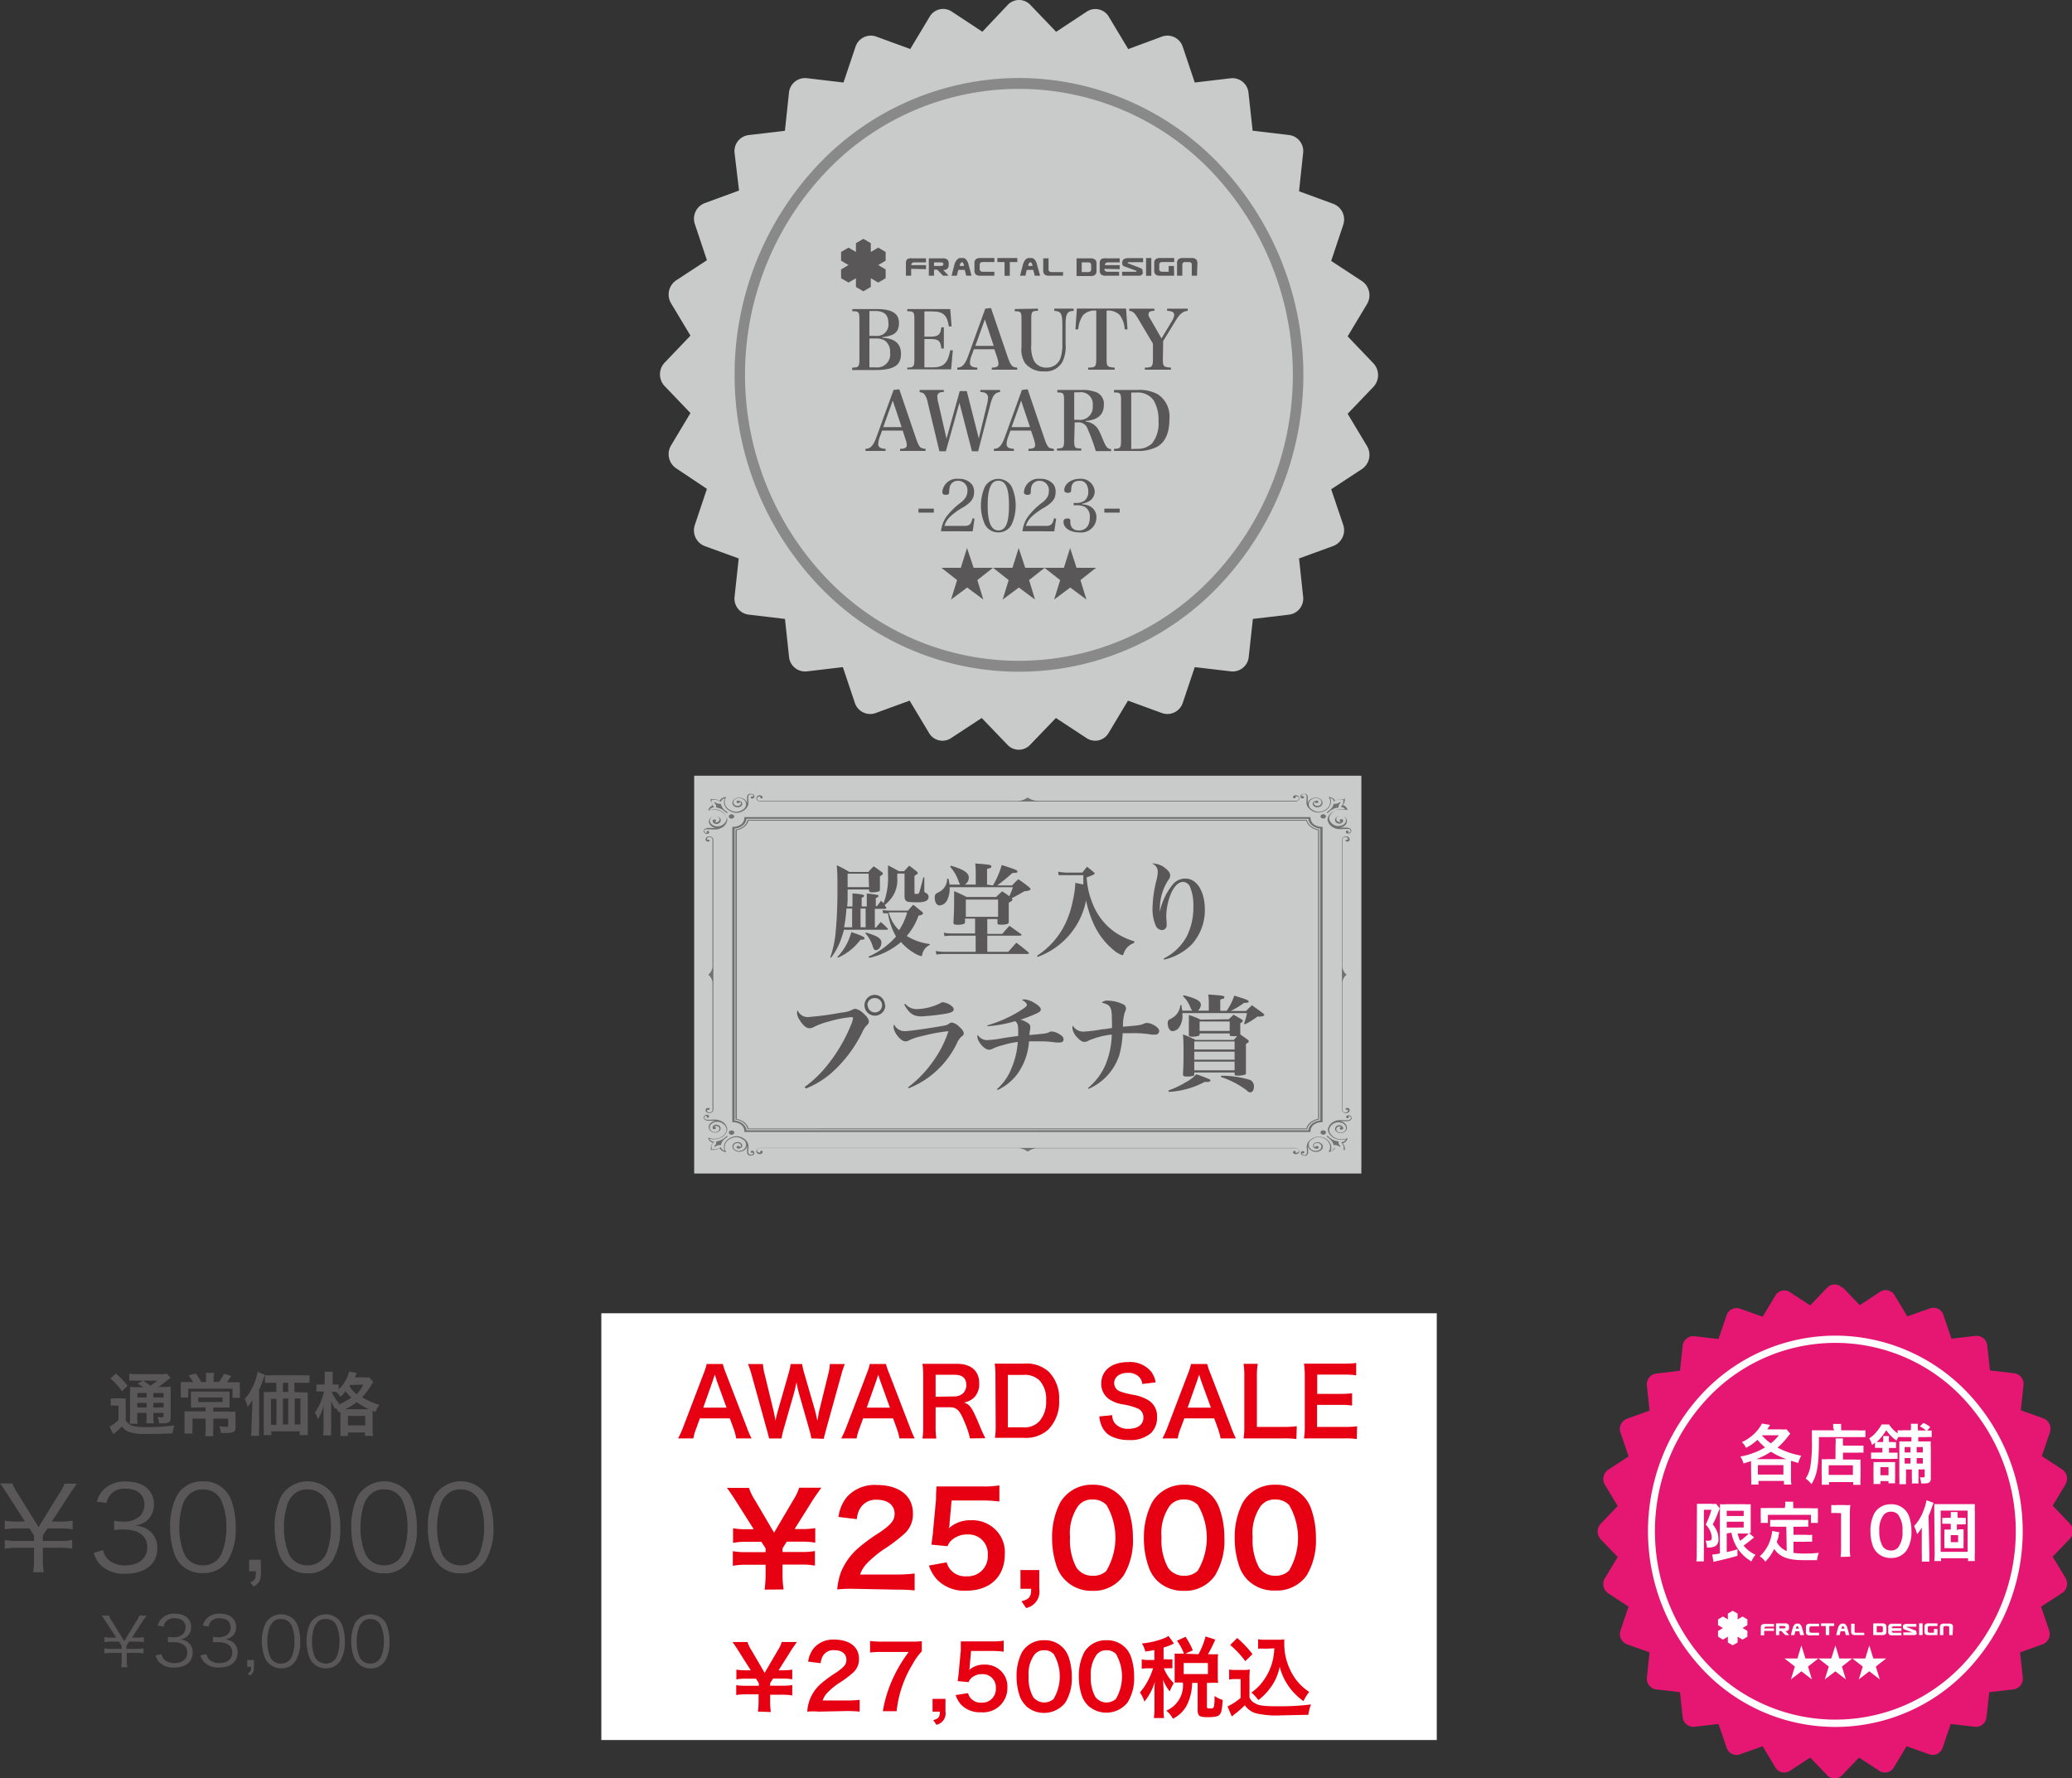 <svg xmlns="http://www.w3.org/2000/svg" viewBox="0 0 256.67 220.27"><rect x="0" y="0" width="256.67" height="220.27" fill="#333333" stroke="none"/><g id="b7d1a9e8-736b-4dd5-a225-bf45dc1880de" data-name="レイヤー 2"><rect x="85.99" y="96.08" width="82.65" height="49.27" style="fill:#c9caca"/><path d="M127.63.6l3.2,3.34,3.81-2.51a1.93,1.93,0,0,1,2.72.65l2.4,4L144,4.51a2,2,0,0,1,2.51,1.27L148,10.22l4.49-.53a2,2,0,0,1,2.17,1.83l.51,4.67,4.48.53A2,2,0,0,1,161.42,19l-.5,4.69,4.25,1.56a2.07,2.07,0,0,1,1.22,2.61l-1.49,4.46,3.82,2.5a2.12,2.12,0,0,1,.62,2.84l-2.4,4L170.13,45a2.13,2.13,0,0,1,0,2.92l-3.19,3.33,2.4,4a2.12,2.12,0,0,1-.62,2.84l-3.82,2.51L166.39,65a2.09,2.09,0,0,1-1.22,2.62l-4.25,1.55.5,4.69a2,2,0,0,1-1.74,2.27l-4.48.53-.51,4.68a2,2,0,0,1-2.17,1.82L148,82.63l-1.49,4.44A2,2,0,0,1,144,88.34l-4.27-1.56-2.4,4a1.92,1.92,0,0,1-2.72.65l-3.81-2.5-3.2,3.33a1.92,1.92,0,0,1-2.79,0l-3.2-3.33-3.81,2.5a1.92,1.92,0,0,1-2.72-.65l-2.4-4-4.27,1.56a2,2,0,0,1-2.51-1.27l-1.49-4.44-4.49.53a2,2,0,0,1-2.18-1.82l-.5-4.68-4.48-.53A2,2,0,0,1,91,73.86l.51-4.69-4.26-1.55A2.09,2.09,0,0,1,86.08,65l1.49-4.45L83.75,58a2.12,2.12,0,0,1-.62-2.84l2.4-4-3.19-3.33a2.11,2.11,0,0,1,0-2.92l3.19-3.34-2.4-4a2.12,2.12,0,0,1,.62-2.84l3.82-2.5-1.49-4.46a2.07,2.07,0,0,1,1.21-2.61l4.26-1.56L91,19a2,2,0,0,1,1.75-2.27l4.48-.53.5-4.67A2,2,0,0,1,100,9.69l4.49.53,1.49-4.44a2,2,0,0,1,2.51-1.27l4.27,1.56,2.4-4a1.93,1.93,0,0,1,2.72-.65l3.81,2.51L124.84.6a1.92,1.92,0,0,1,2.79,0" style="fill:#c9caca"/><path d="M150.22,21.39a32.94,32.94,0,0,0-48,0,36.52,36.52,0,0,0,0,50.07,32.92,32.92,0,0,0,48,0,36.52,36.52,0,0,0,0-50.07m-24-11.73a34.36,34.36,0,0,1,24.91,10.77,37.9,37.9,0,0,1,0,52,34.18,34.18,0,0,1-49.81,0,37.9,37.9,0,0,1,0-52A34.35,34.35,0,0,1,126.23,9.66Z" style="fill:#898989"/><path d="M105.58,45.53c.79,0,.88-.13.88-1.06V39.55c0-.93-.1-1-.88-1v-.27h3c1.92,0,2.78.54,2.78,1.72s-.6,1.59-2.08,1.76v.07c1.55.08,2.33.73,2.33,2,0,1.45-.92,2-3.19,2h-2.87Zm2.94-3.93A1.4,1.4,0,0,0,110.05,40c0-1-.54-1.48-1.6-1.48h-.75V41.6Zm-.08,3.9a1.61,1.61,0,0,0,1.82-1.81,1.74,1.74,0,0,0-.63-1.5,2.13,2.13,0,0,0-1.14-.27h-.79V45.5Z" style="fill:#595757"/><path d="M112.39,45.53c.79,0,.88-.13.88-1.06V39.55c0-.93-.1-1-.88-1v-.27h5.32l.17,2.15h-.34c-.2-1.4-.71-1.86-2.08-1.86h-.95V41.7h.7c1,0,1.3-.22,1.4-1.16h.31v2.63h-.31c-.11-1-.36-1.18-1.4-1.18h-.7V45.5h1.07c1.3,0,1.84-.53,2.13-2.11l.32,0-.21,2.36h-5.43Z" style="fill:#595757"/><path d="M120.37,44a2.7,2.7,0,0,0-.22.93c0,.39.27.58.91.6v.26h-2.48v-.26c.62,0,1-.41,1.41-1.6l2.06-5.7.71-.08,2.11,6.19c.23.63.41.95.63,1.07a1.31,1.31,0,0,0,.51.12v.26h-3.15v-.26c.61,0,.83-.16.83-.49v0a3.21,3.21,0,0,0-.14-.67l-.37-1.11h-2.54ZM122,39.56l-1.18,3.28h2.28Z" style="fill:#595757"/><path d="M128.58,38.23v.27c-.76,0-.83.13-.83,1v3.19a3.93,3.93,0,0,0,.34,2,1.68,1.68,0,0,0,1.53.84,1.77,1.77,0,0,0,1.73-1.13,5.07,5.07,0,0,0,.25-1.8V40.25c0-1.42-.17-1.7-1-1.74v-.28H133v.28c-.8,0-1,.36-1,1.74v2.37a4.27,4.27,0,0,1-.38,2.17A2.36,2.36,0,0,1,129.33,46,2.83,2.83,0,0,1,127,45a3,3,0,0,1-.46-2V39.55c0-.92-.08-1-.84-1v-.27Z" style="fill:#595757"/><path d="M137.08,44.47c0,.93.1,1,1,1.06v.26h-3.28v-.26c.9,0,1-.13,1-1.06v-6a2,2,0,0,0-1.65.58,3.56,3.56,0,0,0-.58,1.74l-.35,0,.18-2.57h6.09l.18,2.57-.35,0a3.14,3.14,0,0,0-.66-1.82,2.06,2.06,0,0,0-1.58-.5Z" style="fill:#595757"/><path d="M144.05,44.47c0,.93.09,1,1,1.06v.26h-3.23v-.26c.9,0,1-.13,1-1.06V42.56L141,39.5c-.44-.75-.65-.94-1.11-1v-.27H143v.27c-.52,0-.73.14-.73.41s.05.31.31.74l1.3,2.27,1.31-2.18a1.84,1.84,0,0,0,.27-.75.44.44,0,0,0-.32-.4,1.8,1.8,0,0,0-.56-.09v-.27h2.55v.27c-.63.07-1,.38-1.56,1.32l-1.48,2.42Z" style="fill:#595757"/><path d="M109,54.07a2.84,2.84,0,0,0-.21.93c0,.39.27.57.91.59v.26h-2.49v-.26c.63,0,1-.4,1.41-1.59l2.07-5.7.71-.08,2.11,6.19c.22.63.41,1,.63,1.07a1.48,1.48,0,0,0,.51.11v.26h-3.15v-.26c.61,0,.83-.15.83-.48v0a2.58,2.58,0,0,0-.15-.67l-.36-1.11h-2.55Zm1.59-4.45-1.18,3.28h2.28Z" style="fill:#595757"/><path d="M117.17,55.89h-.8l-1.44-6a2.59,2.59,0,0,0-.43-1.08.85.85,0,0,0-.58-.23V48.3h3v.25c-.39,0-.52.06-.64.16a.5.5,0,0,0-.17.42,3.56,3.56,0,0,0,.14.84l1,4.37,1.64-5.9h.87l1.49,5.87,1-4.14a3.89,3.89,0,0,0,.14-.91.61.61,0,0,0-.44-.63,2.26,2.26,0,0,0-.51-.08V48.3h2.45v.25c-.68.1-.93.43-1.26,1.72l-1.46,5.62h-.77l-1.55-6Z" style="fill:#595757"/><path d="M124.9,54.07a2.84,2.84,0,0,0-.21.93c0,.39.27.57.91.59v.26h-2.49v-.26c.63,0,1-.4,1.42-1.59l2.06-5.7.71-.08,2.11,6.19c.22.63.41,1,.63,1.07a1.55,1.55,0,0,0,.51.11v.26H127.4v-.26c.61,0,.83-.15.83-.48v0a3,3,0,0,0-.14-.67l-.37-1.11h-2.55Zm1.59-4.45-1.18,3.28h2.28Z" style="fill:#595757"/><path d="M133.07,54.55c0,.92.07,1,.87,1v.26h-3v-.26c.79,0,.87-.12.87-1V49.61c0-.92-.08-1-.83-1V48.3h3a4.61,4.61,0,0,1,1.87.3,1.54,1.54,0,0,1,.89,1.54c0,1.22-.72,1.86-2.25,2v.08a2,2,0,0,1,1.2.53c.32.28.48.6.95,1.73.38.92.54,1.11,1,1.15v.24h-1.9a21,21,0,0,0-1-2.72,1.19,1.19,0,0,0-1.23-.84h-.38Zm.52-2.55a1.58,1.58,0,0,0,1.77-1.74,1.48,1.48,0,0,0-1.7-1.67h-.59V52Z" style="fill:#595757"/><path d="M138,55.59c.79,0,.87-.12.87-1.05V49.61c0-.93-.09-1-.87-1V48.3h2.91a4.74,4.74,0,0,1,2.54.55,3.32,3.32,0,0,1,1.41,3.1c0,1.64-.5,2.79-1.49,3.37a5,5,0,0,1-2.57.53H138Zm2.82,0a2.53,2.53,0,0,0,1.92-.7,4,4,0,0,0,.77-2.73,4.67,4.67,0,0,0-.62-2.6,2.43,2.43,0,0,0-2.18-.94h-.58v7Z" style="fill:#595757"/><path d="M113.05,33.3h-.18v.85h-.65V32.59a.65.65,0,0,1,.16-.48A.92.92,0,0,1,113,32h1.71v.5h-1.42a.42.42,0,0,0-.32.09.37.37,0,0,0-.08.25h1.82v.5Z" style="fill:#595757"/><path d="M117.55,34.15h-.73l-.72-.75h-.4v.75h-.64V32h1.71a.82.82,0,0,1,.59.16.64.64,0,0,1,.16.47v.17a.61.61,0,0,1-.16.47.59.59,0,0,1-.44.17h-.09l.72.75m-1.09-1.25c.18,0,.29,0,.34-.09a.17.17,0,0,0,0-.27c0-.06-.16-.08-.34-.08h-.76v.44Z" style="fill:#595757"/><path d="M119.51,33.43h-.8l-.18.72h-.65c.25-1,.39-1.52.41-1.57a1.52,1.52,0,0,1,.26-.41.53.53,0,0,1,.38-.21h.37a.51.51,0,0,1,.39.21,1.39,1.39,0,0,1,.24.41c0,.05.16.57.42,1.57h-.66l-.18-.72m-.36-.49h.26l0-.13a.57.57,0,0,0-.13-.25c0-.06-.09-.08-.12-.08a.17.17,0,0,0-.13.08.57.57,0,0,0-.13.25l0,.13Z" style="fill:#595757"/><path d="M121.36,32.8v.5a.34.34,0,0,0,.09.26.39.39,0,0,0,.31.1h1.42v.49h-1.7a.9.9,0,0,1-.6-.15.64.64,0,0,1-.17-.48v-.93a.65.65,0,0,1,.17-.48.9.9,0,0,1,.6-.15h1.7v.5h-1.42a.39.39,0,0,0-.31.09.33.33,0,0,0-.09.25" style="fill:#595757"/><polygon points="124.44 32.46 123.55 32.46 123.55 31.96 124.3 31.96 125.25 31.96 126.02 31.96 126.02 32.46 125.09 32.46 125.09 34.16 124.44 34.16 124.44 32.46" style="fill:#595757"/><path d="M128,33.43h-.81l-.17.72h-.66c.26-1,.39-1.52.42-1.57a1.45,1.45,0,0,1,.25-.41.55.55,0,0,1,.38-.21h.37a.53.53,0,0,1,.4.21,1.58,1.58,0,0,1,.23.41c0,.05.16.57.43,1.57h-.66l-.18-.72m-.37-.49h.26l0-.13a.72.72,0,0,0-.12-.25c-.06-.06-.1-.08-.13-.08a.16.16,0,0,0-.12.08.42.42,0,0,0-.13.25l0,.13Z" style="fill:#595757"/><path d="M131.68,33.83v.32H130a.9.9,0,0,1-.6-.15.64.64,0,0,1-.17-.48V32h.66v1.35a.37.37,0,0,0,.08.25.42.42,0,0,0,.32.1h1.42Z" style="fill:#595757"/><path d="M133.36,34.15V32h1.7a.87.87,0,0,1,.59.15.62.62,0,0,1,.18.48v.93a.6.6,0,0,1-.18.48.87.87,0,0,1-.59.15h-1.7m.64-1.69v1.2h.77a.42.42,0,0,0,.32-.1.37.37,0,0,0,.08-.25v-.5a.38.38,0,0,0-.08-.26.42.42,0,0,0-.32-.09H134Z" style="fill:#595757"/><path d="M137,33.3h-.19a.34.34,0,0,0,.09.26.41.41,0,0,0,.31.1h1.42v.49H137a.9.9,0,0,1-.6-.15.64.64,0,0,1-.17-.48v-.93a.65.65,0,0,1,.17-.48A.9.9,0,0,1,137,32h1.7v.5h-1.42a.41.41,0,0,0-.31.09.33.33,0,0,0-.09.25h1.82v.5Z" style="fill:#595757"/><path d="M141.61,33.75a.64.64,0,0,1-.17.28.49.49,0,0,1-.36.12H139v-.49h1.7c.06,0,.08,0,.07-.06a.15.15,0,0,0,0-.06L139.29,33a.38.38,0,0,1-.27-.39.92.92,0,0,1,0-.19.41.41,0,0,0,.06-.16.37.37,0,0,1,.22-.2,1.16,1.16,0,0,1,.47-.09h1.83v.51h-1.83s-.06,0-.07.07,0,.05,0,.05l1.61.62a.36.36,0,0,1,.22.23,1.2,1.2,0,0,1,0,.31" style="fill:#595757"/><polygon points="142.62 34.16 141.97 34.16 141.97 31.96 142.62 31.96 142.62 33.3 142.62 34.16" style="fill:#595757"/><path d="M145.45,34.15h-1.7a.89.89,0,0,1-.6-.15.6.6,0,0,1-.17-.48v-.93a.61.61,0,0,1,.17-.48.89.89,0,0,1,.6-.15h1.7v.5H144a.44.44,0,0,0-.32.09.38.38,0,0,0-.08.26v.5a.37.37,0,0,0,.08.25.43.43,0,0,0,.32.1h.77v-.72h.65Z" style="fill:#595757"/><path d="M148.28,34.15h-.65V32.81a.38.38,0,0,0-.08-.27c-.05-.06-.16-.08-.33-.08h-.36a.42.42,0,0,0-.32.09.38.38,0,0,0-.08.26v1.34h-.65V32.59a.65.65,0,0,1,.16-.48.9.9,0,0,1,.6-.15h1a.8.8,0,0,1,.59.16.63.63,0,0,1,.17.47Z" style="fill:#595757"/><polygon points="105.11 32.84 105.11 32.83 105.11 32.83 105.11 32.84" style="fill:#595757"/><path d="M108.79,32.83l.92-.54V31.21l-.92-.54-.92.54V30.12l-.92-.54-.92.54v1.09l-.92-.54-.92.54v1.08l.92.54-.92.54v1.09l.92.54.92-.54h0v1.08l.92.54.92-.54V34.46h0l.92.54.92-.54V33.37l-.92-.54Zm-3.68,0h0Z" style="fill:#595757"/><path d="M113.78,63h1.9v.49h-1.9Z" style="fill:#595757"/><path d="M116.57,65.8a3.77,3.77,0,0,1,.63-1.75,8.77,8.77,0,0,1,1.8-1.79,2.61,2.61,0,0,0,.65-.7,1.49,1.49,0,0,0,.19-.75,1.15,1.15,0,0,0-1.17-1.26,1,1,0,0,0-1,.7,2.62,2.62,0,0,0-.09.65c0,.31-.11.39-.41.39s-.44-.11-.44-.37a1.8,1.8,0,0,1,2-1.61,2,2,0,0,1,1.65.67,1.49,1.49,0,0,1,.28,1c0,.74-.32,1.2-1.27,1.81A8.23,8.23,0,0,0,117.69,64a2.59,2.59,0,0,0-.7,1.14h2.48c.62,0,.83-.2,1-.95l.25.06-.23,1.56Z" style="fill:#595757"/><path d="M122,60.3a1.9,1.9,0,0,1,3.33,0,5.74,5.74,0,0,1,0,4.64,1.81,1.81,0,0,1-1.66,1,1.83,1.83,0,0,1-1.67-1,5.74,5.74,0,0,1,0-4.64Zm1.67,5.4c.92,0,1.32-.94,1.32-3.08s-.4-3.08-1.32-3.08-1.32,1-1.32,3.09S122.79,65.7,123.71,65.7Z" style="fill:#595757"/><path d="M126.66,65.8a3.78,3.78,0,0,1,.64-1.75,8.37,8.37,0,0,1,1.79-1.79,2.52,2.52,0,0,0,.66-.7,1.49,1.49,0,0,0,.18-.75,1.15,1.15,0,0,0-1.16-1.26,1,1,0,0,0-1,.7,2.74,2.74,0,0,0-.08.65c0,.31-.11.39-.41.39s-.44-.11-.44-.37a1.8,1.8,0,0,1,2-1.61,2,2,0,0,1,1.65.67,1.49,1.49,0,0,1,.27,1c0,.74-.32,1.2-1.27,1.81A8.37,8.37,0,0,0,127.79,64a2.61,2.61,0,0,0-.71,1.14h2.49c.61,0,.83-.2,1-.95l.26.06-.23,1.56Z" style="fill:#595757"/><path d="M134.05,62.47a2.33,2.33,0,0,1,1,.25,1.52,1.52,0,0,1,.77,1.39,1.88,1.88,0,0,1-2.13,1.83c-1.12,0-1.95-.55-1.95-1.3,0-.28.15-.42.49-.42s.34.09.36.34a1.25,1.25,0,0,0,.21.81,1.07,1.07,0,0,0,.86.33c.84,0,1.34-.59,1.34-1.6a1.4,1.4,0,0,0-.57-1.3,2.24,2.24,0,0,0-1-.22H133V62.3h.38a1.7,1.7,0,0,0,.94-.27,1.34,1.34,0,0,0,.49-1.14,1.72,1.72,0,0,0-.22-.89.92.92,0,0,0-.89-.45c-.64,0-1,.35-1,1.06,0,.34-.1.43-.4.43s-.46-.09-.46-.34c0-.76.86-1.39,1.88-1.39a1.7,1.7,0,0,1,1.89,1.56,1.42,1.42,0,0,1-.71,1.22,2.6,2.6,0,0,1-.86.3Z" style="fill:#595757"/><path d="M136.8,63h1.9v.49h-1.9Z" style="fill:#595757"/><path d="M120.61,70.33H123l-1.93,1.52.74,2.41-2-1.49-2,1.49.75-2.41-1.94-1.52h2.4l.77-2.45Z" style="fill:#595757"/><path d="M127,70.33h2.41l-1.93,1.52.73,2.41-2-1.49-2,1.49.74-2.41-1.93-1.52h2.4l.77-2.45Z" style="fill:#595757"/><path d="M133.36,70.33h2.41l-1.93,1.52.74,2.41-2-1.49-2,1.49.75-2.41-1.94-1.52h2.4l.77-2.45Z" style="fill:#595757"/><path d="M99.67,134.64a14.13,14.13,0,0,0,2.58-2.42,19.72,19.72,0,0,0,3.18-5.31,3,3,0,0,0,.24-.8c0-.09-.08-.13-.23-.13a14.4,14.4,0,0,0-2.72.53,9.06,9.06,0,0,0-2,.74,1,1,0,0,1-.45.11c-.37,0-.79-.34-1.2-1a1.78,1.78,0,0,1-.34-.9.78.78,0,0,1,.07-.33,1.35,1.35,0,0,0,1.34.84,38.16,38.16,0,0,0,4.14-.56,3.41,3.41,0,0,0,1.39-.39.82.82,0,0,1,.28-.07,2,2,0,0,1,1,.56c.43.38.68.73.68,1a.6.6,0,0,1-.23.46,2.53,2.53,0,0,0-.54.79,16.44,16.44,0,0,1-3.78,5.06,11,11,0,0,1-3.24,2Zm10-10.14a1.29,1.29,0,1,1-1.28-1.28A1.28,1.28,0,0,1,109.62,124.5Zm-2.18,0a.89.89,0,1,0,.89-.88A.89.89,0,0,0,107.44,124.5Z" style="fill:#595757"/><path d="M112.49,134.67a14.21,14.21,0,0,0,3-3.08,13.67,13.67,0,0,0,2-3.87,22.33,22.33,0,0,0-3.4.64,5.92,5.92,0,0,0-1.48.5,1,1,0,0,1-.48.12c-.54,0-1.44-1.11-1.44-1.8a.63.63,0,0,1,.07-.29,1.44,1.44,0,0,0,1.34.83c.49,0,2.75-.32,4.42-.61.77-.13.79-.14,1.09-.35a.53.53,0,0,1,.35-.1,1.7,1.7,0,0,1,.83.48c.4.35.59.62.59.82s0,.24-.24.4a2.34,2.34,0,0,0-.59.83,11.2,11.2,0,0,1-6,5.61Zm-.34-10.33a1.82,1.82,0,0,0,1.4.65,6.89,6.89,0,0,0,2.94-.74.51.51,0,0,1,.33-.11,2.18,2.18,0,0,1,1,.41c.23.17.32.31.32.49s-.2.39-1,.52a28.27,28.27,0,0,1-3,.33c-1,0-1.52-.37-2.13-1.47Z" style="fill:#595757"/><path d="M122.31,127a16.24,16.24,0,0,0,4-1.77c.69-.44.9-.6.9-.77s-.26-.44-.62-.6a.62.62,0,0,1,.31-.08,2.77,2.77,0,0,1,1.21.43c.53.3.82.6.82.81s-.13.31-.51.5a20.54,20.54,0,0,1-2,.78,2.91,2.91,0,0,1,.92.42c.2.14.28.26.28.42a1,1,0,0,1,0,.3,4.88,4.88,0,0,0-.1.76c2.1-.19,2.1-.19,2.49-.38a.62.62,0,0,1,.29-.06,2.08,2.08,0,0,1,1,.38c.34.2.45.37.45.61s-.19.37-.46.37a2.83,2.83,0,0,1-.5,0,12.32,12.32,0,0,0-2-.14c-.3,0-.6,0-1.32,0a7.87,7.87,0,0,1-1.41,4A6.56,6.56,0,0,1,123.6,135l-.1-.1a6.66,6.66,0,0,0,1.81-2.61,10.15,10.15,0,0,0,.77-3.24,10.91,10.91,0,0,0-1.88.41,5.61,5.61,0,0,0-1.24.44,1,1,0,0,1-.45.12c-.56,0-1.44-1-1.44-1.64a.45.45,0,0,1,.05-.2,1.35,1.35,0,0,0,1.16.65,13.27,13.27,0,0,0,1.92-.24c.48-.08,1.15-.17,1.93-.28,0-.26,0-.39,0-.59,0-.75-.07-1-.37-1.24a15.88,15.88,0,0,1-3.43.63Z" style="fill:#595757"/><path d="M134.78,134.76a7.67,7.67,0,0,0,2.15-2.85,10.28,10.28,0,0,0,.79-3.77,10,10,0,0,0-2.88.75,1,1,0,0,1-.51.16c-.26,0-.53-.17-.88-.55a2,2,0,0,1-.61-1.16.82.82,0,0,1,.06-.3,1.49,1.49,0,0,0,1.29.74,17.75,17.75,0,0,0,2.39-.3c.37,0,.56-.08,1.16-.14a6.41,6.41,0,0,0,0-.87c0-1.76-.15-2-1.27-2.29a1,1,0,0,1,.77-.24,4.38,4.38,0,0,1,1.88.45.55.55,0,0,1,.36.53,1,1,0,0,1-.14.45,5.72,5.72,0,0,0-.23,1.8c2-.17,2.15-.18,2.65-.4a.7.7,0,0,1,.33-.07,1.89,1.89,0,0,1,.78.23c.46.24.72.52.72.78a.44.44,0,0,1-.49.43,2.7,2.7,0,0,1-.46,0,12.73,12.73,0,0,0-2.28-.17c-.42,0-.56,0-1.29,0a12.45,12.45,0,0,1-.42,2.73,6.88,6.88,0,0,1-3.81,4.17Z" style="fill:#595757"/><path d="M155.81,125.88a10.44,10.44,0,0,1-1.6,1l-.1-.09a9,9,0,0,0,.36-1.31h-8a2,2,0,0,1,0,.25,2.39,2.39,0,0,1-.48,1.62,1.1,1.1,0,0,1-.74.37c-.33,0-.6-.42-.6-1a.49.49,0,0,1,.19-.43l.3-.17a2,2,0,0,0,1.07-1.62h.16c0,.39.06.5.08.68h1.25a1.12,1.12,0,0,1-.23-.37,3.55,3.55,0,0,0-.93-1.42l.09-.12c1.57.4,2.13.72,2.13,1.19a1,1,0,0,1-.38.72h1.36v-1a5.55,5.55,0,0,0-.07-1c1.77.12,2,.15,2,.33s-.13.19-.51.29v1.4h.8a7.86,7.86,0,0,0,.94-1.88l.88.28c.7.22.9.32.9.45s-.14.16-.58.17a10,10,0,0,1-1.65,1h1.91c.31-.32.4-.41.73-.71.6.44.79.56,1.37,1,.11.09.15.14.15.21s-.16.2-.71.2Zm-11.06,9.18a11,11,0,0,0,2.11-1,4.37,4.37,0,0,0,1.32-1,17,17,0,0,1,1.63.61c.09.05.14.1.14.16s-.14.18-.37.18h-.36a10.58,10.58,0,0,1-4.45,1.23Zm7.46-8.81.6-.57c.43.24.56.33,1,.58.1.08.15.13.15.18s-.08.17-.32.31c0,.76,0,.82,0,1.26a.17.17,0,0,1,0,.12c.42.29.51.34.92.65.1.09.14.14.14.2s-.09.18-.36.32v1.08c0,1.08,0,1.43,0,2.49,0,.12,0,.19-.1.23a2.53,2.53,0,0,1-.92.12c-.29,0-.37,0-.38-.2v-.18h-5v.21c0,.1,0,.15-.09.19a2.65,2.65,0,0,1-.83.1c-.37,0-.48-.07-.48-.28v0c.06-1,.07-1.53.07-2.39,0-1.11,0-1.84-.07-2.55a12.08,12.08,0,0,1,1.57.69h4.72l.43-.48a4,4,0,0,1-.56,0c-.29,0-.36,0-.37-.2V128h-3.73v.1a.17.17,0,0,1-.09.18,2.12,2.12,0,0,1-.8.12c-.35,0-.44-.05-.44-.23,0-.84,0-1,0-1.33s0-.65,0-1.12a8.46,8.46,0,0,1,1.44.57Zm.73,3.74v-1h-5v1Zm-5,.27v1h5v-1Zm0,1.23v1.08h5v-1.08Zm.66-3.8h3.73v-1.17h-3.73Zm2.68,5.55a12.36,12.36,0,0,1,3.58.52.88.88,0,0,1,.47.84c0,.39-.18.69-.41.69s-.23,0-.55-.29a11.09,11.09,0,0,0-3.14-1.61Z" style="fill:#595757"/><path d="M109.73,112.34a.19.19,0,0,1,.07.13c0,.06-.06.1-.19.1h-1.24v2.32h.14c.25-.3.34-.39.59-.7.37.32.47.42.82.77a.14.14,0,0,1,.08.11c0,.05-.07.09-.15.09h-5.31a12.69,12.69,0,0,1-.51,1.58,8.83,8.83,0,0,1-1.07,1.87l-.12,0a12.83,12.83,0,0,0,.69-3.31c.13-1.39.21-3,.21-5,0-1.42,0-2.17-.09-3.13a12.93,12.93,0,0,1,1.56.83h2.35c.29-.31.38-.41.67-.7.42.29.55.38,1,.71.09.08.14.14.14.2s-.09.15-.18.21l-.19.12c0,1.1,0,1.1,0,1.66,0,0,0,0,0,0a.21.21,0,0,1-.13.21,2.61,2.61,0,0,1-.81.11c-.3,0-.39-.05-.4-.23v-.12H105v.86a10.69,10.69,0,0,1-.06,1.25h.66v-.5c0-.28,0-.36,0-.8,0-.18,0-.18,0-.32,1,.07,1.45.15,1.45.28s-.09.16-.31.25v1.09h.63v-.55c0-.32,0-.55,0-1.06a12.74,12.74,0,0,1,1.28.17c.12,0,.18.07.18.14s-.11.17-.34.26v1h.14c.22-.29.3-.38.51-.67l.31.3a8.75,8.75,0,0,0,.55-3.55c0-.36,0-.65,0-1.14.58.29.76.4,1.37.73H112c.27-.31.36-.4.63-.69.37.27.48.36.84.64.15.13.22.19.22.28a.15.15,0,0,1-.06.11,2.28,2.28,0,0,1-.35.23v2c0,.23,0,.24.25.24s.3,0,.41-.39.23-.85.44-1.66h.12v1.51c0,.33,0,.34.21.43a.53.53,0,0,1,.32.47c0,.46-.44.68-1.33.68a9.67,9.67,0,0,1-1.2-.06c-.31-.07-.45-.28-.45-.71v-2.79h-.89a6.19,6.19,0,0,0,0,.74,3.74,3.74,0,0,1-.86,2.46,4.79,4.79,0,0,1-.72.71Zm-6,6.19a7,7,0,0,0,1.73-3.08c1.22.41,1.64.6,1.64.76s-.18.18-.51.19a7,7,0,0,1-2.79,2.22Zm1.12-6a17.1,17.1,0,0,1-.29,2.32h1v-2.32Zm2.75-4.32H105c0,.88,0,.88,0,1.67h2.65Zm-1,6.64h.63v-2.32h-.63Zm.68.65c1.47.46,1.9.74,1.9,1.25s-.35.94-.69.94c-.16,0-.26-.12-.37-.44a4.11,4.11,0,0,0-.93-1.66Zm.28,3A9.93,9.93,0,0,0,111,116a8.07,8.07,0,0,1-1-2.88l-.28,0-.31,0-.09-.39a9.37,9.37,0,0,0,1,.06h2.17a7.53,7.53,0,0,1,.65-.73l1,.81c.14.1.2.18.2.24s-.07.16-.2.22l-.22.06-.13,0a7.73,7.73,0,0,1-1.47,2.54,7.17,7.17,0,0,0,2.85,1v.11a1.68,1.68,0,0,0-.93,1.19c0,.15-.08.19-.16.19a3.62,3.62,0,0,1-.89-.41,6.62,6.62,0,0,1-1.58-1.33,9.06,9.06,0,0,1-3.89,1.95Zm2.53-5.5a4.8,4.8,0,0,0,1.28,2.22,7.2,7.2,0,0,0,1-2.22h-2.26Z" style="fill:#595757"/><path d="M123,109.67a10.43,10.43,0,0,0,1.09-2.53c1.77.57,1.95.65,1.95.8s-.15.18-.56.18h-.06a24.31,24.31,0,0,1-1.89,1.55h1.84c.33-.35.43-.45.77-.77a14.31,14.31,0,0,1,1.35,1c.12.1.17.18.17.25s-.21.22-.75.23c-.7.41-1,.58-1.58.87a.49.49,0,0,1,.09.18c0,.1-.13.2-.46.38,0,1.29,0,1.41,0,2.37a.25.25,0,0,1-.17.26,2.55,2.55,0,0,1-.78.09c-.36,0-.44,0-.45-.25v-.45h-1.26v1.84h1.86c.38-.45.5-.59.89-1,.6.43.78.57,1.4,1,.06,0,.09.09.09.13s-.07.09-.16.09h-4.08v2h2.6c.45-.51.59-.67,1-1.13.67.5.86.66,1.48,1.18a.17.17,0,0,1,.08.13s-.06.09-.15.09H117a6.85,6.85,0,0,0-1,.07l-.09-.44a5.73,5.73,0,0,0,1.15.1h3.8v-2H118a7.2,7.2,0,0,0-1,.06l-.09-.43a5.09,5.09,0,0,0,1.06.1h2.82v-1.84h-1.25v.41a.27.27,0,0,1-.12.24,2.18,2.18,0,0,1-.82.11c-.38,0-.49-.06-.49-.31.07-1.28.08-1.69.08-2.44,0-.54,0-.83,0-1.41a14.63,14.63,0,0,1,1.54.72h3.67c.32-.32.42-.41.74-.7a9.51,9.51,0,0,1,.89.61,10.73,10.73,0,0,0,.45-1.12h-7.84v.14a3.25,3.25,0,0,1-.32,1.48,1.17,1.17,0,0,1-.92.64c-.36,0-.61-.4-.61-1a1,1,0,0,1,.07-.34c.08-.12.08-.12.46-.32a1.8,1.8,0,0,0,1-1.65h.17a5.72,5.72,0,0,1,.13.73h3.25v-1.43a10.73,10.73,0,0,0-.06-1.19c1.76.13,2,.18,2,.36s-.15.2-.54.32v1.94Zm-5.22-2.44c1.57.44,2.23.88,2.23,1.45a1,1,0,0,1-.8,1c-.19,0-.32-.12-.45-.49a5.17,5.17,0,0,0-1.06-1.83Zm1.86,6.33h4v-2.14h-4Z" style="fill:#595757"/><path d="M140.46,116.81a2,2,0,0,0-1.27,1.32c-.05.13-.1.18-.16.18a2.93,2.93,0,0,1-1-.57,8.94,8.94,0,0,1-2.58-3.37,13.12,13.12,0,0,1-.91-2.85,9.35,9.35,0,0,1-6,7l-.08-.14a9.78,9.78,0,0,0,3.44-3.84,11.7,11.7,0,0,0,1-3,12.23,12.23,0,0,0,.3-2v-.19l1,.2c0-.47,0-.7,0-1v-.15H132c-.21,0-.38,0-.86,0l-.06-.43a5.73,5.73,0,0,0,1,.11h2c.24-.32.32-.41.57-.73.36.28.48.37.82.67.1.09.14.14.14.18s-.18.2-1,.47a10,10,0,0,0,.77,3.33,7.72,7.72,0,0,0,2.72,3.45,8.53,8.53,0,0,0,2.44,1.15Z" style="fill:#595757"/><path d="M144.17,118.71A6.57,6.57,0,0,0,147,116a8,8,0,0,0,.83-3.69,5.91,5.91,0,0,0-.39-2.4,1,1,0,0,0-.87-.68c-.57,0-1.11.51-1.52,1.46a7.69,7.69,0,0,0-.58,2.73,4.68,4.68,0,0,0,.05.75c0,.17,0,.34,0,.39a.59.59,0,0,1-.58.64.9.9,0,0,1-.8-.62,5.13,5.13,0,0,1-.37-2.08,15.18,15.18,0,0,1,.52-3.6,4.66,4.66,0,0,0,.13-1,1.08,1.08,0,0,0-.71-.94.77.77,0,0,1,.26,0,2.49,2.49,0,0,1,1.35.55c.43.33.64.62.64.93a.87.87,0,0,1-.22.54,6.46,6.46,0,0,0-1.06,3.38,4.65,4.65,0,0,0,0,.55h0a7.87,7.87,0,0,1,1.6-3.36,2,2,0,0,1,1.58-.73c1.39,0,2.39,1.6,2.39,3.83a6.3,6.3,0,0,1-1.62,4.32,6.94,6.94,0,0,1-3.45,1.89Z" style="fill:#595757"/><path d="M166.8,120.71a.05.05,0,0,0,0,0,1.35,1.35,0,0,1-.51-1V104a.27.27,0,0,1,.11-.22.43.43,0,0,1,.27-.1.27.27,0,0,1,.3.24.17.17,0,0,1,0,.12l0,0a.19.19,0,0,0-.23,0,.11.11,0,0,0,0,.18.09.09,0,0,0,.06,0,.28.28,0,0,0,.2,0,.31.31,0,0,0,.19-.16.2.2,0,0,0,0-.11.41.41,0,0,0-.44-.35.59.59,0,0,0-.37.13.38.38,0,0,0-.15.3v33.41a.38.38,0,0,0,.15.3.59.59,0,0,0,.37.13.41.41,0,0,0,.44-.35.2.2,0,0,0,0-.11.31.31,0,0,0-.19-.16.28.28,0,0,0-.2,0,.09.09,0,0,0-.06,0,.11.11,0,0,0,0,.18.18.18,0,0,0,.23,0l0,0a.17.17,0,0,1,0,.12.27.27,0,0,1-.3.24.43.43,0,0,1-.27-.1.27.27,0,0,1-.11-.22V121.74a1.31,1.31,0,0,1,.51-1s0,0,0,0Zm-79.05,0a.05.05,0,0,1,0,0,1.35,1.35,0,0,0,.51-1V104a.27.27,0,0,0-.11-.22.43.43,0,0,0-.28-.1.27.27,0,0,0-.29.24.17.17,0,0,0,.05.12l0,0a.19.19,0,0,1,.23,0,.11.11,0,0,1,0,.18l-.06,0a.31.31,0,0,1-.21,0,.32.32,0,0,1-.18-.16.2.2,0,0,1,0-.11.4.4,0,0,1,.43-.35.6.6,0,0,1,.38.13.38.38,0,0,1,.15.3v33.41a.38.38,0,0,1-.15.3.6.6,0,0,1-.38.13.4.4,0,0,1-.43-.35.2.2,0,0,1,0-.11.32.32,0,0,1,.18-.16.31.31,0,0,1,.21,0l.06,0a.11.11,0,0,1,0,.18.18.18,0,0,1-.23,0l0,0a.17.17,0,0,0-.05.12.27.27,0,0,0,.29.24.43.43,0,0,0,.28-.1.27.27,0,0,0,.11-.22V121.74a1.31,1.31,0,0,0-.51-1s0,0,0,0Zm39.52,21.9a.06.06,0,0,1,0,0,2.07,2.07,0,0,0-1.23-.41H94.17a.49.49,0,0,0-.28.09.29.29,0,0,0-.11.22.27.27,0,0,0,.3.24.33.33,0,0,0,.14,0l0,0a.12.12,0,0,1,0-.19.2.2,0,0,1,.23,0l0,.05a.17.17,0,0,1,0,.17.37.37,0,0,1-.32.17.4.4,0,0,1-.44-.35.39.39,0,0,1,.16-.3.55.55,0,0,1,.37-.12h66.21a.55.55,0,0,1,.37.12.39.39,0,0,1,.16.3.4.4,0,0,1-.44.35.27.27,0,0,1-.13,0,.35.35,0,0,1-.2-.15.2.2,0,0,1,0-.17l.05-.05a.2.2,0,0,1,.23,0,.12.12,0,0,1,0,.19l0,0a.33.33,0,0,0,.14,0,.27.27,0,0,0,.3-.24.31.31,0,0,0-.12-.22.46.46,0,0,0-.27-.09H128.55a2.11,2.11,0,0,0-1.23.41s0,0,0,0Zm-36.41-2.52a.23.23,0,0,1,0,.38.38.38,0,0,1-.47,0,.23.23,0,0,1,0-.38.41.41,0,0,1,.47,0ZM88,142.4l0,0a1.73,1.73,0,0,0,.64,0,1.77,1.77,0,0,0,.51-.19.64.64,0,0,0,.22.27,1.14,1.14,0,0,0,.48.21.1.1,0,0,0,.07,0s0,0,0-.06a2,2,0,0,1-.14-.35.89.89,0,0,1,0-.32,1,1,0,0,1,.16-.45,1.24,1.24,0,0,1,.36-.36,2,2,0,0,1,.47-.23,1.41,1.41,0,0,1,.45-.07h.06a1.52,1.52,0,0,1,.78.31.71.71,0,0,1,.25,1,.85.85,0,0,1-.25.25.82.82,0,0,1-.32.12.81.81,0,0,1-.78-.21.43.43,0,0,1,.12-.67.6.6,0,0,1,.38-.06.43.43,0,0,1,.25.13.25.25,0,0,1-.06.4h0a.13.13,0,0,0-.06-.14.23.23,0,0,0-.29,0,.14.14,0,0,0,0,.23.34.34,0,0,0,.24.05.39.39,0,0,0,.21-.06.35.35,0,0,0,.1-.55.56.56,0,0,0-.34-.18.74.74,0,0,0-.49.08.52.52,0,0,0-.15.82,1,1,0,0,0,.92.26,1,1,0,0,0,.38-.15.75.75,0,0,0,.28-.28.89.89,0,0,0,.1-.23,2.16,2.16,0,0,1,0,.36,2.94,2.94,0,0,0,0,.42.58.58,0,0,0,.07.21.44.44,0,0,0,.19.16.59.59,0,0,0,.19,0,.45.45,0,0,0,.42-.18.28.28,0,0,0-.34-.39.12.12,0,0,0-.08.11.16.16,0,0,0,.17.14.2.2,0,0,0,.13-.06.16.16,0,0,1,0,.15.3.3,0,0,1-.28.12l-.13,0a.29.29,0,0,1-.13-.11.35.35,0,0,1-.06-.17,1.87,1.87,0,0,1,0-.41,2,2,0,0,0,0-.54,1.61,1.61,0,0,0-.16-.38,1.7,1.7,0,0,0-1.2-.67h-.07a1.49,1.49,0,0,0-.5.08,1.77,1.77,0,0,0-.5.24,1.18,1.18,0,0,0-.4.4,1,1,0,0,0-.18.49,1.12,1.12,0,0,0,0,.36,2.6,2.6,0,0,0,.1.25.92.92,0,0,1-.28-.14.57.57,0,0,1-.2-.29s0,0,0,0a.06.06,0,0,0-.07,0,1.64,1.64,0,0,1-.54.21,1.41,1.41,0,0,1-.54,0,1.07,1.07,0,0,1,0-.43,1.17,1.17,0,0,1,.27-.44s0,0,0-.05a.07.07,0,0,0-.06,0,.67.67,0,0,1-.35-.16.73.73,0,0,1-.18-.22,1.83,1.83,0,0,0,.32.07,1.63,1.63,0,0,0,.44,0,1.81,1.81,0,0,0,.6-.14,1.37,1.37,0,0,0,.5-.33,1.31,1.31,0,0,0,.29-.4.8.8,0,0,0,.1-.41v0a1.33,1.33,0,0,0-.83-1,1.36,1.36,0,0,0-.46-.13,3,3,0,0,0-.67,0H87.6a.65.65,0,0,1-.2-.05.33.33,0,0,1-.15-.11.42.42,0,0,1,0-.1.21.21,0,0,1,.15-.23.36.36,0,0,1,.18,0,.15.15,0,0,0-.07.11c0,.07.07.13.17.13a.18.18,0,0,0,.14-.06c0-.07,0-.15,0-.21a.42.42,0,0,0-.43-.06.34.34,0,0,0-.23.34.47.47,0,0,0,.06.15.43.43,0,0,0,.2.15,1.1,1.1,0,0,0,.26.06,4.51,4.51,0,0,0,.52,0h.44a1.09,1.09,0,0,0-.28.08.93.93,0,0,0-.35.23.8.8,0,0,0-.19.3.63.63,0,0,0,.33.75.84.84,0,0,0,1-.12.43.43,0,0,0,.1-.39.44.44,0,0,0-.22-.28.58.58,0,0,0-.69.08.36.36,0,0,0-.07.17.2.2,0,0,0,.06.19.26.26,0,0,0,.29,0,.15.15,0,0,0,0-.24.24.24,0,0,0-.17,0h0a.41.41,0,0,1,.49-.06.39.39,0,0,1,.17.21.39.39,0,0,1-.08.31.69.69,0,0,1-.82.09.52.52,0,0,1-.27-.63.54.54,0,0,1,.16-.26.88.88,0,0,1,.3-.2,1.15,1.15,0,0,1,1.22.2,1,1,0,0,1,.38.63v0a.73.73,0,0,1-.08.37,1.8,1.8,0,0,1-.28.37,1.61,1.61,0,0,1-.45.3,1.77,1.77,0,0,1-.55.13,1.35,1.35,0,0,1-.4,0,2.26,2.26,0,0,1-.43-.11h-.08s0,0,0,.06a.84.84,0,0,0,.59.56,1.1,1.1,0,0,0-.23.42.89.89,0,0,0,0,.51s0,0,0,0Zm.49-.4a0,0,0,0,1,0-.06l0,0a.62.62,0,0,0,.23-.57.08.08,0,0,1,0,0l0,0a1.81,1.81,0,0,0,1.07-.48l.23-.18a.09.09,0,0,1,.1,0,0,0,0,0,1,0,.08l-.23.18a1.39,1.39,0,0,0-.59.87.05.05,0,0,1,0,0,.06.06,0,0,1,0,0,1,1,0,0,0-.71.19l0,0a.08.08,0,0,1-.08,0Zm38.77-43.2,0,0a2.07,2.07,0,0,1-1.23.41H94.17a.43.43,0,0,1-.28-.09.29.29,0,0,1-.11-.22.27.27,0,0,1,.3-.24.33.33,0,0,1,.14,0l0,0a.12.12,0,0,0,0,.19.2.2,0,0,0,.23,0s0,0,0,0a.17.17,0,0,0,0-.17.37.37,0,0,0-.32-.17.4.4,0,0,0-.44.35.38.38,0,0,0,.16.3.55.55,0,0,0,.37.12h66.21a.55.55,0,0,0,.37-.12.38.38,0,0,0,.16-.3.4.4,0,0,0-.44-.35.27.27,0,0,0-.13,0,.35.35,0,0,0-.2.15.2.2,0,0,0,0,.17s0,0,.05,0a.2.2,0,0,0,.23,0,.12.12,0,0,0,0-.19l0,0a.33.33,0,0,1,.14,0,.27.27,0,0,1,.3.24.31.31,0,0,1-.12.22.4.4,0,0,1-.27.09H128.55a2.11,2.11,0,0,1-1.23-.41l0,0Zm-36.41,2.52a.23.23,0,0,0,0-.38.38.38,0,0,0-.47,0,.23.23,0,0,0,0,.38.41.41,0,0,0,.47,0ZM88,99l0,0a2,2,0,0,1,.64,0,1.77,1.77,0,0,1,.51.19.64.64,0,0,1,.22-.27,1.14,1.14,0,0,1,.48-.21.1.1,0,0,1,.07,0s0,0,0,.06a2,2,0,0,0-.14.35.89.89,0,0,0,0,.32,1,1,0,0,0,.16.45,1.24,1.24,0,0,0,.36.36,2,2,0,0,0,.47.23,1.41,1.41,0,0,0,.45.07h.06a1.52,1.52,0,0,0,.78-.31.71.71,0,0,0,.25-1,.72.72,0,0,0-.25-.24.7.7,0,0,0-.32-.13.83.83,0,0,0-.78.21.43.43,0,0,0,.12.67.6.6,0,0,0,.38.06.34.34,0,0,0,.25-.13.25.25,0,0,0-.06-.4h0a.13.13,0,0,1-.06.14.23.23,0,0,1-.29,0,.14.14,0,0,1,0-.23.34.34,0,0,1,.24,0,.39.39,0,0,1,.21.06.35.35,0,0,1,.1.55.56.56,0,0,1-.34.18.74.74,0,0,1-.49-.08.52.52,0,0,1-.15-.82,1,1,0,0,1,.92-.26,1.16,1.16,0,0,1,.38.15.75.75,0,0,1,.28.28.89.89,0,0,1,.1.23,2.16,2.16,0,0,0,0-.36,2.94,2.94,0,0,1,0-.42.58.58,0,0,1,.07-.21.44.44,0,0,1,.19-.16l.19,0a.45.45,0,0,1,.42.18.28.28,0,0,1-.34.39.12.12,0,0,1-.08-.11c0-.07.08-.13.17-.13a.19.19,0,0,1,.13,0,.16.16,0,0,0,0-.15.29.29,0,0,0-.28-.11.31.31,0,0,0-.13,0,.29.29,0,0,0-.13.11.35.35,0,0,0-.06.17,1.87,1.87,0,0,0,0,.41,2,2,0,0,1,0,.54,1.61,1.61,0,0,1-.16.38,1.7,1.7,0,0,1-1.2.67h-.07a1.49,1.49,0,0,1-.5-.08,1.77,1.77,0,0,1-.5-.24,1.18,1.18,0,0,1-.4-.4,1,1,0,0,1-.18-.49,1.06,1.06,0,0,1,0-.35,2.77,2.77,0,0,1,.1-.26.92.92,0,0,0-.28.14.57.57,0,0,0-.2.29,0,0,0,0,1,0,0,.09.09,0,0,1-.07,0,1.47,1.47,0,0,0-.54-.22,1.41,1.41,0,0,0-.54,0,1.07,1.07,0,0,0,0,.43,1.17,1.17,0,0,0,.27.44.07.07,0,0,1,0,.06.09.09,0,0,1-.06,0,.67.67,0,0,0-.35.16.87.87,0,0,0-.18.22,1.83,1.83,0,0,1,.32-.07,1.63,1.63,0,0,1,.44,0,1.81,1.81,0,0,1,.6.14,1.5,1.5,0,0,1,.5.33,1.44,1.44,0,0,1,.29.4.8.8,0,0,1,.1.41v0a1.33,1.33,0,0,1-.83,1,1.36,1.36,0,0,1-.46.13,3,3,0,0,1-.67,0c-.17,0-.34,0-.51,0a.65.65,0,0,0-.2,0,.33.33,0,0,0-.15.11.42.42,0,0,0,0,.1.21.21,0,0,0,.15.23.27.27,0,0,0,.18,0,.14.14,0,0,1-.07-.11c0-.07.07-.13.17-.13a.18.18,0,0,1,.14.06c0,.07,0,.15,0,.21a.42.42,0,0,1-.43.06.34.34,0,0,1-.23-.34.47.47,0,0,1,.06-.15.43.43,0,0,1,.2-.15,1.1,1.1,0,0,1,.26-.06,4.51,4.51,0,0,1,.52,0h.44a1.09,1.09,0,0,1-.28-.08.93.93,0,0,1-.35-.23.8.8,0,0,1-.19-.3.63.63,0,0,1,.33-.75.84.84,0,0,1,1,.12.44.44,0,0,1,.1.4.45.45,0,0,1-.22.27.58.58,0,0,1-.69-.08.36.36,0,0,1-.07-.17.2.2,0,0,1,.06-.19.26.26,0,0,1,.29,0,.15.15,0,0,1,0,.24.2.2,0,0,1-.17,0v0a.42.42,0,0,0,.49,0,.39.39,0,0,0,.17-.21.39.39,0,0,0-.08-.31.69.69,0,0,0-.82-.09.52.52,0,0,0-.27.63.54.54,0,0,0,.16.26.88.88,0,0,0,.3.2,1.15,1.15,0,0,0,1.22-.2,1,1,0,0,0,.38-.63v0a.73.73,0,0,0-.08-.37,1.8,1.8,0,0,0-.28-.37,1.61,1.61,0,0,0-.45-.3,1.77,1.77,0,0,0-.55-.13,1.8,1.8,0,0,0-.4,0,2.26,2.26,0,0,0-.43.11h-.08s0,0,0-.06a.92.92,0,0,1,.26-.39.86.86,0,0,1,.33-.17,1.14,1.14,0,0,1-.23-.41A.92.92,0,0,1,88,99s0,0,0,0Zm.49.4s0,0,0,.06,0,0,0,0a.62.62,0,0,1,.23.57.08.08,0,0,0,0,0l0,0a1.81,1.81,0,0,1,1.07.48l.23.18a.09.09,0,0,0,.1,0,0,0,0,0,0,0-.08l-.23-.18a1.39,1.39,0,0,1-.59-.87.05.05,0,0,0,0,0l0,0a1,1,0,0,1-.71-.19l0,0a.08.08,0,0,0-.08,0Zm75.19,40.68a.23.23,0,0,0,0,.38.38.38,0,0,0,.47,0,.23.23,0,0,0,0-.38.41.41,0,0,0-.47,0Zm2.85,2.31,0,0a1.73,1.73,0,0,1-.64,0,1.82,1.82,0,0,1-.52-.19.56.56,0,0,1-.21.27,1.14,1.14,0,0,1-.48.21.1.1,0,0,1-.07,0,.07.07,0,0,1,0-.06,1.48,1.48,0,0,0,.15-.35.89.89,0,0,0,0-.32,1,1,0,0,0-.16-.45,1.24,1.24,0,0,0-.36-.36,2.26,2.26,0,0,0-.47-.23,1.43,1.43,0,0,0-.46-.07h-.05a1.48,1.48,0,0,0-.78.31.71.71,0,0,0-.25,1,.94.94,0,0,0,.24.25.93.93,0,0,0,.33.12.81.81,0,0,0,.78-.21.43.43,0,0,0-.12-.67.6.6,0,0,0-.38-.06.49.49,0,0,0-.26.13.26.26,0,0,0,.07.4h0A.18.18,0,0,1,163,142a.23.23,0,0,1,.29,0,.14.14,0,0,1,0,.23.31.31,0,0,1-.23.05.37.37,0,0,1-.21-.06.35.35,0,0,1-.1-.55.56.56,0,0,1,.34-.18.74.74,0,0,1,.49.08.52.52,0,0,1,.15.82,1,1,0,0,1-.93.26,1,1,0,0,1-.37-.15.86.86,0,0,1-.29-.28,1.46,1.46,0,0,1-.1-.23,2.17,2.17,0,0,0,0,.36c0,.13,0,.27,0,.42a.58.58,0,0,1-.07.21.51.51,0,0,1-.19.16.67.67,0,0,1-.19,0,.45.45,0,0,1-.42-.18.26.26,0,0,1,.08-.35.27.27,0,0,1,.26,0,.12.12,0,0,1,.07.11.15.15,0,0,1-.16.14.18.18,0,0,1-.13-.06.16.16,0,0,0,0,.15.3.3,0,0,0,.28.12l.13,0a.36.36,0,0,0,.13-.11.49.49,0,0,0,.06-.17,2.81,2.81,0,0,0,0-.41,2,2,0,0,1,0-.54,1.28,1.28,0,0,1,.16-.38,1.7,1.7,0,0,1,1.2-.67h.06a1.51,1.51,0,0,1,.51.08,1.77,1.77,0,0,1,.5.24,1.27,1.27,0,0,1,.4.4,1.12,1.12,0,0,1,.18.49.91.91,0,0,1,0,.36,1.25,1.25,0,0,1-.09.25,1,1,0,0,0,.28-.14.5.5,0,0,0,.19-.29.07.07,0,0,1,0,0,0,0,0,0,1,.06,0,1.78,1.78,0,0,0,.55.21,1.36,1.36,0,0,0,.53,0,.8.8,0,0,0,0-.43,1,1,0,0,0-.26-.44s0,0,0-.05a.07.07,0,0,1,.05,0,.74.74,0,0,0,.36-.16.73.73,0,0,0,.18-.22,2.06,2.06,0,0,1-.32.07,1.66,1.66,0,0,1-.44,0,1.87,1.87,0,0,1-.61-.14,1.41,1.41,0,0,1-.49-.33,1.55,1.55,0,0,1-.3-.4,1.07,1.07,0,0,1-.1-.41.43.43,0,0,1,0,0,1.33,1.33,0,0,1,.83-1,1.36,1.36,0,0,1,.46-.13,3,3,0,0,1,.67,0h.5a.65.65,0,0,0,.21-.05.26.26,0,0,0,.14-.11.24.24,0,0,0,.05-.1.21.21,0,0,0-.15-.23.36.36,0,0,0-.18,0,.15.15,0,0,1,.07.11c0,.07-.08.13-.17.13a.17.17,0,0,1-.14-.06c-.05-.07,0-.15,0-.21a.41.41,0,0,1,.43-.06.32.32,0,0,1,.22.34.3.3,0,0,1-.05.15.41.41,0,0,1-.21.15.92.92,0,0,1-.25.06,4.51,4.51,0,0,1-.52,0H166a1,1,0,0,1,.29.08,1,1,0,0,1,.35.23.67.67,0,0,1,.18.3.62.62,0,0,1-.32.75.84.84,0,0,1-1-.12.4.4,0,0,1-.1-.39.41.41,0,0,1,.22-.28.57.57,0,0,1,.68.08.3.3,0,0,1,.08.17.18.18,0,0,1-.07.19.26.26,0,0,1-.29,0,.15.15,0,0,1,0-.24.28.28,0,0,1,.18,0h0a.41.41,0,0,0-.49-.06.35.35,0,0,0-.17.21.39.39,0,0,0,.08.31.69.69,0,0,0,.82.09.52.52,0,0,0,.27-.63.54.54,0,0,0-.16-.26.83.83,0,0,0-.31-.2,1.16,1.16,0,0,0-1.22.2,1,1,0,0,0-.37.63v0a.87.87,0,0,0,.09.37,1.5,1.5,0,0,0,.28.37,1.48,1.48,0,0,0,.45.3,1.7,1.7,0,0,0,.55.13,1.38,1.38,0,0,0,.4,0,2.47,2.47,0,0,0,.43-.11h.07a.09.09,0,0,1,0,.06.84.84,0,0,1-.59.56,1.1,1.1,0,0,1,.23.42.89.89,0,0,1,0,.51s0,0,0,0Zm-.49-.4s0,0,0-.06l0,0a.6.6,0,0,1-.23-.57.08.08,0,0,0,0,0l-.05,0a1.84,1.84,0,0,1-1.08-.48l-.22-.18a.09.09,0,0,0-.1,0,0,0,0,0,0,0,.08l.23.18c.21.18.58.51.59.87,0,0,0,0,0,0s0,0,.05,0a1,1,0,0,1,.71.19l0,0a.08.08,0,0,0,.08,0Zm-2.36-40.68a.23.23,0,0,1,0-.38.38.38,0,0,1,.47,0,.23.23,0,0,1,0,.38.41.41,0,0,1-.47,0ZM166.54,99l0,0a2,2,0,0,0-.64,0,1.82,1.82,0,0,0-.52.19.56.56,0,0,0-.21-.27,1.14,1.14,0,0,0-.48-.21.1.1,0,0,0-.07,0,.07.07,0,0,0,0,.06,1.48,1.48,0,0,1,.15.35.89.89,0,0,1,0,.32,1,1,0,0,1-.16.45,1.24,1.24,0,0,1-.36.36,2.26,2.26,0,0,1-.47.23,1.43,1.43,0,0,1-.46.07h-.05a1.48,1.48,0,0,1-.78-.31.71.71,0,0,1-.25-1,.85.85,0,0,1,.57-.37.83.83,0,0,1,.78.21.43.43,0,0,1-.12.67.6.6,0,0,1-.38.06.38.38,0,0,1-.26-.13.26.26,0,0,1,.07-.4h0a.18.18,0,0,0,.06.14.23.23,0,0,0,.29,0,.14.14,0,0,0,0-.23.31.31,0,0,0-.23,0,.37.37,0,0,0-.21.06.35.35,0,0,0-.1.55.56.56,0,0,0,.34.18.74.74,0,0,0,.49-.08.52.52,0,0,0,.15-.82,1,1,0,0,0-.93-.26,1.2,1.2,0,0,0-.37.15.86.86,0,0,0-.29.28,1.46,1.46,0,0,0-.1.23,2.17,2.17,0,0,1,0-.36c0-.13,0-.27,0-.42a.58.58,0,0,0-.07-.21.51.51,0,0,0-.19-.16l-.19,0a.45.45,0,0,0-.42.18.26.26,0,0,0,.08.35.27.27,0,0,0,.26,0,.12.12,0,0,0,.07-.11.15.15,0,0,0-.16-.13.17.17,0,0,0-.13,0,.16.16,0,0,1,0-.15.29.29,0,0,1,.28-.11.31.31,0,0,1,.13,0,.36.36,0,0,1,.13.11.49.49,0,0,1,.06.17,2.81,2.81,0,0,1,0,.41,2,2,0,0,0,0,.54,1.28,1.28,0,0,0,.16.38,1.7,1.7,0,0,0,1.2.67h.06a1.51,1.51,0,0,0,.51-.08,1.77,1.77,0,0,0,.5-.24,1.27,1.27,0,0,0,.4-.4,1.12,1.12,0,0,0,.18-.49.86.86,0,0,0,0-.35,1.34,1.34,0,0,0-.09-.26,1,1,0,0,1,.28.14.5.5,0,0,1,.19.29s0,0,0,0a.06.06,0,0,0,.06,0,1.59,1.59,0,0,1,.55-.22,1.36,1.36,0,0,1,.53,0,.8.8,0,0,1,0,.43,1,1,0,0,1-.26.44.07.07,0,0,0,0,.06.09.09,0,0,0,.05,0,.74.74,0,0,1,.36.16.87.87,0,0,1,.18.22,2.06,2.06,0,0,0-.32-.07,1.66,1.66,0,0,0-.44,0,1.87,1.87,0,0,0-.61.14,1.56,1.56,0,0,0-.49.33,1.74,1.74,0,0,0-.3.4,1.07,1.07,0,0,0-.1.41.43.43,0,0,0,0,0,1.33,1.33,0,0,0,.83,1,1.36,1.36,0,0,0,.46.13,3,3,0,0,0,.67,0c.17,0,.34,0,.5,0a.65.65,0,0,1,.21,0,.26.26,0,0,1,.14.11.24.24,0,0,1,.05.1.21.21,0,0,1-.15.23.27.27,0,0,1-.18,0,.14.14,0,0,0,.07-.11c0-.07-.08-.13-.17-.13a.17.17,0,0,0-.14.06c-.05.07,0,.15,0,.21a.41.41,0,0,0,.43.06.32.32,0,0,0,.22-.34.3.3,0,0,0-.05-.15.41.41,0,0,0-.21-.15.92.92,0,0,0-.25-.06,4.51,4.51,0,0,0-.52,0H166a1,1,0,0,0,.29-.08,1,1,0,0,0,.35-.23.67.67,0,0,0,.18-.3.62.62,0,0,0-.32-.75.84.84,0,0,0-1,.12.42.42,0,0,0,.12.67.57.57,0,0,0,.68-.08.3.3,0,0,0,.08-.17.19.19,0,0,0-.07-.19.26.26,0,0,0-.29,0,.15.15,0,0,0,0,.24.23.23,0,0,0,.18,0v0a.42.42,0,0,1-.49,0,.35.35,0,0,1-.17-.21.39.39,0,0,1,.08-.31.69.69,0,0,1,.82-.09.52.52,0,0,1,.27.63.54.54,0,0,1-.16.26.83.83,0,0,1-.31.2,1.16,1.16,0,0,1-1.22-.2,1,1,0,0,1-.37-.63v0a.87.87,0,0,1,.09-.37,1.5,1.5,0,0,1,.28-.37,1.48,1.48,0,0,1,.45-.3,1.7,1.7,0,0,1,.55-.13,1.84,1.84,0,0,1,.4,0,2.47,2.47,0,0,1,.43.11h.07a.09.09,0,0,0,0-.06.92.92,0,0,0-.26-.39.86.86,0,0,0-.33-.17,1.14,1.14,0,0,0,.23-.41.92.92,0,0,0,0-.52s0,0,0,0Zm-.49.4a0,0,0,0,1,0,.06s0,0,0,0a.6.6,0,0,0-.23.57.08.08,0,0,1,0,0l-.05,0a1.84,1.84,0,0,0-1.08.48l-.22.18a.09.09,0,0,1-.1,0,0,0,0,0,1,0-.08l.23-.18c.21-.18.58-.51.59-.87,0,0,0,0,0,0l.05,0a1,1,0,0,0,.71-.19l0,0A.08.08,0,0,1,166.05,99.41Z" style="fill:#727171;fill-rule:evenodd"/><path d="M162.73,139.32a1.73,1.73,0,0,1,1.11-.32V102.41a1.73,1.73,0,0,1-1.11-.32,1.1,1.1,0,0,1-.39-.89H92.21a1.1,1.1,0,0,1-.39.89,1.75,1.75,0,0,1-1.11.32V139a1.75,1.75,0,0,1,1.11.32,1.1,1.1,0,0,1,.39.89h70.13A1.1,1.1,0,0,1,162.73,139.32ZM92.48,140a1.19,1.19,0,0,0-.48-.82,1.79,1.79,0,0,0-1-.39V102.63a1.85,1.85,0,0,0,1-.38,1.24,1.24,0,0,0,.48-.83h69.59a1.26,1.26,0,0,0,.47.83,1.91,1.91,0,0,0,1,.38v36.15a1.84,1.84,0,0,0-1,.39,1.22,1.22,0,0,0-.47.82Zm70.93-1.32V102.74a2,2,0,0,1-1-.41,1.4,1.4,0,0,1-.51-.79H92.61a1.39,1.39,0,0,1-.5.79,2,2,0,0,1-1,.41v35.93a2,2,0,0,1,1,.41,1.39,1.39,0,0,1,.5.79h69.32a1.4,1.4,0,0,1,.51-.79A2,2,0,0,1,163.41,138.67Zm-70.68,1.09a1.58,1.58,0,0,0-.52-.76,2.24,2.24,0,0,0-.94-.42V102.83a2.13,2.13,0,0,0,.94-.42,1.53,1.53,0,0,0,.52-.76h69.09a1.47,1.47,0,0,0,.52.76,2.08,2.08,0,0,0,.94.42v35.75a2.19,2.19,0,0,0-.94.42,1.51,1.51,0,0,0-.52.76Z" style="fill:#727171"/><path d="M15,206.5a5.37,5.37,0,0,0,.07-.94v-.83H13.82a4.55,4.55,0,0,0-.88.07v-.63a4.62,4.62,0,0,0,.88.06h1.24v-.4l-.33-.5h-.91a4.55,4.55,0,0,0-.88.07v-.63a4.55,4.55,0,0,0,.88.07h.59l-1.31-2c-.24-.38-.38-.57-.5-.73h.9a3.48,3.48,0,0,0,.41.77l1.48,2.38,1.46-2.38a3.28,3.28,0,0,0,.41-.77h.91c-.12.14-.3.39-.53.73l-1.29,2h.59a4.55,4.55,0,0,0,.88-.07v.63a4.61,4.61,0,0,0-.88-.07H16l-.34.51v.39h1.24a4.51,4.51,0,0,0,.87-.06v.63a4.51,4.51,0,0,0-.87-.07H15.7v.83a4.29,4.29,0,0,0,.07.94Z" style="fill:#595757"/><path d="M20,204.89a1.28,1.28,0,0,0,.52.8,1.86,1.86,0,0,0,1.08.3c1,0,1.6-.5,1.6-1.3s-.6-1.29-1.72-1.29c-.24,0-.45,0-.68,0v-.66a4.13,4.13,0,0,0,.63.05,1.7,1.7,0,0,0,1.23-.39,1.15,1.15,0,0,0,.33-.82c0-.72-.5-1.14-1.35-1.14a1.33,1.33,0,0,0-1.12.44,1.61,1.61,0,0,0-.27.6l-.7-.15a1.89,1.89,0,0,1,.45-.84,2.2,2.2,0,0,1,1.68-.62c1.22,0,2,.64,2,1.65a1.47,1.47,0,0,1-.59,1.23,1.81,1.81,0,0,1-.79.31,1.81,1.81,0,0,1,1,.36,1.55,1.55,0,0,1,.57,1.27c0,1.14-.88,1.85-2.29,1.85a2.37,2.37,0,0,1-1.88-.7,2.06,2.06,0,0,1-.43-.81Z" style="fill:#595757"/><path d="M25.58,204.89a1.23,1.23,0,0,0,.51.8,1.89,1.89,0,0,0,1.09.3c1,0,1.59-.5,1.59-1.3s-.6-1.29-1.72-1.29c-.23,0-.44,0-.67,0v-.66a3.89,3.89,0,0,0,.62.05,1.68,1.68,0,0,0,1.23-.39,1.16,1.16,0,0,0,.34-.82c0-.72-.51-1.14-1.36-1.14a1.34,1.34,0,0,0-1.12.44,1.79,1.79,0,0,0-.27.6l-.7-.15a2,2,0,0,1,.46-.84,2.16,2.16,0,0,1,1.67-.62c1.23,0,2,.64,2,1.65a1.47,1.47,0,0,1-.59,1.23,1.76,1.76,0,0,1-.79.31,1.81,1.81,0,0,1,1,.36,1.54,1.54,0,0,1,.56,1.27c0,1.14-.88,1.85-2.28,1.85a2.41,2.41,0,0,1-1.89-.7,2.06,2.06,0,0,1-.43-.81Z" style="fill:#595757"/><path d="M31.46,206.45c0,.62-.1.82-.53,1.09l-.23-.28c.35-.16.4-.29.4-.81h-.48v-.84h.84Z" style="fill:#595757"/><path d="M33.27,206a2.2,2.2,0,0,1-.51-.78,5.8,5.8,0,0,1-.32-1.94,4.93,4.93,0,0,1,.49-2.29,2.25,2.25,0,0,1,3.43-.44,2.12,2.12,0,0,1,.51.77,5.84,5.84,0,0,1,.32,2,4.37,4.37,0,0,1-.59,2.43,2.09,2.09,0,0,1-1.79.89A2.14,2.14,0,0,1,33.27,206Zm.49-5a1.67,1.67,0,0,0-.38.61,5.2,5.2,0,0,0-.26,1.71,4.74,4.74,0,0,0,.39,2,1.44,1.44,0,0,0,1.31.73,1.39,1.39,0,0,0,1-.39,1.75,1.75,0,0,0,.4-.66,5.14,5.14,0,0,0,.26-1.7,4.73,4.73,0,0,0-.38-2,1.42,1.42,0,0,0-1.32-.77A1.35,1.35,0,0,0,33.76,200.94Z" style="fill:#595757"/><path d="M38.8,206a2.17,2.17,0,0,1-.5-.78,5.8,5.8,0,0,1-.32-1.94,4.81,4.81,0,0,1,.49-2.29,2.24,2.24,0,0,1,3.42-.44,2,2,0,0,1,.51.77,5.84,5.84,0,0,1,.32,2,4.37,4.37,0,0,1-.59,2.43,2.06,2.06,0,0,1-1.79.89A2.14,2.14,0,0,1,38.8,206Zm.49-5a1.82,1.82,0,0,0-.38.61,5.48,5.48,0,0,0-.26,1.71,4.58,4.58,0,0,0,.4,2,1.55,1.55,0,0,0,2.34.34,1.89,1.89,0,0,0,.4-.66,5.41,5.41,0,0,0,.26-1.7,4.73,4.73,0,0,0-.38-2,1.43,1.43,0,0,0-1.33-.77A1.37,1.37,0,0,0,39.29,200.94Z" style="fill:#595757"/><path d="M44.34,206a2.07,2.07,0,0,1-.51-.78,5.8,5.8,0,0,1-.32-1.94A4.93,4.93,0,0,1,44,201a2.25,2.25,0,0,1,3.43-.44,2,2,0,0,1,.5.77,5.84,5.84,0,0,1,.32,2,4.38,4.38,0,0,1-.58,2.43,2.09,2.09,0,0,1-1.79.89A2.12,2.12,0,0,1,44.34,206Zm.49-5a1.55,1.55,0,0,0-.38.61,5.2,5.2,0,0,0-.26,1.71,4.59,4.59,0,0,0,.39,2,1.43,1.43,0,0,0,1.31.73,1.39,1.39,0,0,0,1-.39,1.75,1.75,0,0,0,.4-.66,5.14,5.14,0,0,0,.26-1.7,4.73,4.73,0,0,0-.38-2,1.42,1.42,0,0,0-1.32-.77A1.35,1.35,0,0,0,44.83,200.94Z" style="fill:#595757"/><path d="M4.1,194.74a8.66,8.66,0,0,0,.11-1.61v-1.42H2.09a7.34,7.34,0,0,0-1.5.12v-1.09a7.34,7.34,0,0,0,1.5.12H4.21v-.69l-.56-.86H2.09a7.34,7.34,0,0,0-1.5.12v-1.08a8.21,8.21,0,0,0,1.5.11h1L.87,185c-.42-.65-.65-1-.87-1.26H1.54a6.13,6.13,0,0,0,.71,1.33l2.53,4.07,2.51-4.07A5.8,5.8,0,0,0,8,183.77H9.54c-.2.25-.5.67-.89,1.26l-2.23,3.43h1A8.44,8.44,0,0,0,9,188.35v1.08a7.61,7.61,0,0,0-1.52-.12H5.89l-.58.87v.68H7.43a7.57,7.57,0,0,0,1.51-.12v1.09a7.7,7.7,0,0,0-1.51-.12H5.31v1.42a8.26,8.26,0,0,0,.12,1.61Z" style="fill:#595757"/><path d="M12.77,192a2.17,2.17,0,0,0,.88,1.37,3.21,3.21,0,0,0,1.86.52c1.67,0,2.73-.87,2.73-2.24s-1-2.21-2.95-2.21a10.92,10.92,0,0,0-1.15.07v-1.14a5.93,5.93,0,0,0,1.07.09,2.85,2.85,0,0,0,2.1-.67,2,2,0,0,0,.58-1.4c0-1.24-.87-2-2.32-2a2.26,2.26,0,0,0-1.92.77,2.63,2.63,0,0,0-.47,1L12,186a3.14,3.14,0,0,1,.78-1.44,3.74,3.74,0,0,1,2.87-1.06c2.09,0,3.42,1.1,3.42,2.83a2.56,2.56,0,0,1-1,2.11,2.91,2.91,0,0,1-1.36.52,3.16,3.16,0,0,1,1.78.62,2.66,2.66,0,0,1,1,2.18c0,1.95-1.5,3.16-3.91,3.16a4.11,4.11,0,0,1-3.23-1.18,3.88,3.88,0,0,1-.74-1.4Z" style="fill:#595757"/><path d="M22.48,193.85a3.54,3.54,0,0,1-.86-1.33,10,10,0,0,1-.55-3.34,8.36,8.36,0,0,1,.84-3.92,3.54,3.54,0,0,1,3.23-1.78,3.55,3.55,0,0,1,2.64,1,3.61,3.61,0,0,1,.87,1.33,9.91,9.91,0,0,1,.55,3.34,7.59,7.59,0,0,1-1,4.18,3.54,3.54,0,0,1-3.06,1.51A3.61,3.61,0,0,1,22.48,193.85Zm.84-8.63a3,3,0,0,0-.65,1.05,9,9,0,0,0-.45,2.91,8,8,0,0,0,.68,3.44,2.47,2.47,0,0,0,2.24,1.26,2.42,2.42,0,0,0,1.78-.68,2.9,2.9,0,0,0,.67-1.13,8.75,8.75,0,0,0,.45-2.91,8.13,8.13,0,0,0-.65-3.37,2.43,2.43,0,0,0-2.26-1.31A2.33,2.33,0,0,0,23.32,185.22Z" style="fill:#595757"/><path d="M32.33,194.66c0,1.06-.17,1.41-.91,1.86L31,196c.6-.27.7-.49.7-1.38h-.84v-1.43h1.44Z" style="fill:#595757"/><path d="M35.44,193.85a3.57,3.57,0,0,1-.87-1.33,10,10,0,0,1-.55-3.34,8.36,8.36,0,0,1,.84-3.92,3.85,3.85,0,0,1,5.87-.75,3.48,3.48,0,0,1,.87,1.33,9.91,9.91,0,0,1,.55,3.34,7.59,7.59,0,0,1-1,4.18,3.52,3.52,0,0,1-3.06,1.51A3.59,3.59,0,0,1,35.44,193.85Zm.83-8.63a3,3,0,0,0-.65,1.05,9,9,0,0,0-.44,2.91,8,8,0,0,0,.68,3.44,2.44,2.44,0,0,0,2.23,1.26,2.4,2.4,0,0,0,1.78-.68,2.81,2.81,0,0,0,.68-1.13,9,9,0,0,0,.44-2.91,8.13,8.13,0,0,0-.65-3.37,2.43,2.43,0,0,0-2.26-1.31A2.35,2.35,0,0,0,36.27,185.22Z" style="fill:#595757"/><path d="M44.92,193.85a3.54,3.54,0,0,1-.86-1.33,10,10,0,0,1-.55-3.34,8.36,8.36,0,0,1,.84-3.92,3.85,3.85,0,0,1,5.87-.75,3.48,3.48,0,0,1,.87,1.33,9.91,9.91,0,0,1,.55,3.34,7.59,7.59,0,0,1-1,4.18,3.54,3.54,0,0,1-3.06,1.51A3.61,3.61,0,0,1,44.92,193.85Zm.84-8.63a3,3,0,0,0-.65,1.05,9,9,0,0,0-.45,2.91,8,8,0,0,0,.68,3.44,2.47,2.47,0,0,0,2.24,1.26,2.42,2.42,0,0,0,1.78-.68,2.9,2.9,0,0,0,.67-1.13,8.75,8.75,0,0,0,.45-2.91,8.13,8.13,0,0,0-.65-3.37,2.43,2.43,0,0,0-2.26-1.31A2.33,2.33,0,0,0,45.76,185.22Z" style="fill:#595757"/><path d="M54.41,193.85a3.7,3.7,0,0,1-.87-1.33,10,10,0,0,1-.54-3.34,8.49,8.49,0,0,1,.83-3.92,3.86,3.86,0,0,1,5.88-.75,3.73,3.73,0,0,1,.87,1.33,9.92,9.92,0,0,1,.54,3.34,7.51,7.51,0,0,1-1,4.18,3.52,3.52,0,0,1-3.06,1.51A3.59,3.59,0,0,1,54.41,193.85Zm.84-8.63a2.89,2.89,0,0,0-.65,1.05,9,9,0,0,0-.45,2.91,8,8,0,0,0,.68,3.44,2.46,2.46,0,0,0,2.24,1.26,2.38,2.38,0,0,0,1.77-.68,2.81,2.81,0,0,0,.68-1.13,9,9,0,0,0,.45-2.91,8.29,8.29,0,0,0-.65-3.37,2.46,2.46,0,0,0-2.27-1.31A2.31,2.31,0,0,0,55.25,185.22Z" style="fill:#595757"/><path d="M13.71,173.2a3.9,3.9,0,0,0,.64,0h.59a4.14,4.14,0,0,0,.64,0,7.13,7.13,0,0,0,0,.92v1.8a1.39,1.39,0,0,0,.42.47,1.31,1.31,0,0,0,.42.22,6.85,6.85,0,0,0,1.67.15,22.93,22.93,0,0,0,3.52-.22,5.63,5.63,0,0,0-.24,1c-1.1.05-2,.07-3.37.07a6.13,6.13,0,0,1-1.9-.21,2,2,0,0,1-1-.72.76.76,0,0,1-.14.13,7.25,7.25,0,0,1-.93.82l-.46-.93a4.71,4.71,0,0,0,1.11-.81V174.1h-.42a3,3,0,0,0-.54,0Zm.64-3.08a9.36,9.36,0,0,1,1.46,1.52l-.7.68a8,8,0,0,0-1.43-1.57Zm3.39,1.71a4.06,4.06,0,0,0-.7-.44l.65-.38h-.8a7,7,0,0,0-.88,0v-.86a8.25,8.25,0,0,0,1,.05h2.73a4.39,4.39,0,0,0,.95-.06l.43.53a2.34,2.34,0,0,0-.42.31,11,11,0,0,1-1.09.81h.67a4.54,4.54,0,0,0,.86-.05c0,.23,0,.51,0,1v2.59c0,.48,0,.65-.15.78s-.37.19-.89.19H19.7a2,2,0,0,0-.19-.8,3.26,3.26,0,0,0,.56.05c.18,0,.19,0,.19-.23V175H19v.35a4.72,4.72,0,0,0,.05.94h-.94a7.11,7.11,0,0,0,.05-.94V175H17v.43a3.86,3.86,0,0,0,.06.92h-1a5.44,5.44,0,0,0,.05-.92v-2.66a8.41,8.41,0,0,0,0-1,6,6,0,0,0,.95.05Zm-.72.71v.55h1.14v-.55Zm0,1.79h1.14v-.57H17Zm.74-3.32c.3.21.38.26.87.63a9,9,0,0,0,.85-.63ZM19,173.09h1.26v-.55H19Zm1.26.67H19v.57h1.26Z" style="fill:#595757"/><path d="M25.52,170.65a3.67,3.67,0,0,0,0-.61h1a3.58,3.58,0,0,0-.05.61v.51h.65a4.92,4.92,0,0,0,.62-1l.91.26-.14.21c-.24.37-.26.39-.39.57h.7a8.86,8.86,0,0,0,.9,0,5.45,5.45,0,0,0,0,.79v.55a3.73,3.73,0,0,0,0,.59h-.92V172H23.32v1.1h-.93a4.16,4.16,0,0,0,0-.61v-.56a5.87,5.87,0,0,0,0-.75c.22,0,.46,0,.83,0h.7a4.41,4.41,0,0,0-.56-.81l.89-.25a6.29,6.29,0,0,1,.68,1.06h.59Zm-1.07,3.69c-.34,0-.57,0-.8,0a5.89,5.89,0,0,0,0-.71v-.61a6.19,6.19,0,0,0,0-.67c.23,0,.51,0,.81,0h3.18c.34,0,.58,0,.8,0a6,6,0,0,0,0,.68v.6a5.56,5.56,0,0,0,0,.71c-.26,0-.52,0-.84,0H26.42v.5h1.93a7.78,7.78,0,0,0,.83,0,4.9,4.9,0,0,0,0,.75v1.15c0,.62-.22.75-1.26.75l-.56,0a2.21,2.21,0,0,0-.21-.83,6.71,6.71,0,0,0,.81.06c.25,0,.31,0,.31-.18v-.83H26.42v1.28a5.48,5.48,0,0,0,0,.89h-1a5.78,5.78,0,0,0,.05-.89v-1.28H23.85v1a6.13,6.13,0,0,0,0,.85h-1c0-.27,0-.51,0-.87V175.5a4.75,4.75,0,0,0,0-.69c.22,0,.47,0,.78,0h1.83v-.5Zm.11-1.25v.56h3v-.56Z" style="fill:#595757"/><path d="M31.25,174.32c0-.35,0-.5,0-.92a5.64,5.64,0,0,1-.57.87,4.92,4.92,0,0,0-.36-1,6.44,6.44,0,0,0,1.26-2.19,4.84,4.84,0,0,0,.32-1.17l.91.37c-.07.2-.1.27-.16.47a13,13,0,0,1-.55,1.39v4.7a7.93,7.93,0,0,0,0,1h-1a7.46,7.46,0,0,0,.05-1Zm6.12-1.86a5.35,5.35,0,0,0,.76,0,5.88,5.88,0,0,0,0,.8v3.49c0,.42,0,.71,0,1h-1v-.46H33.61v.46h-.94a9,9,0,0,0,0-.92v-3.61a6.75,6.75,0,0,0,0-.81,5.5,5.5,0,0,0,.77,0h.79v-1.14h-.41c-.41,0-.72,0-1,0v-.93a7.88,7.88,0,0,0,1,0h3.52a8.51,8.51,0,0,0,1,0v.93c-.25,0-.58,0-1,0h-.87v1.14Zm-3.8.81v3.21h.67v-3.21Zm2.13-2h-.65v1.14h.65Zm-.65,5.16h.65v-3.21h-.65Zm1.46,0h.71v-3.21h-.71Z" style="fill:#595757"/><path d="M41.94,174.93a2,2,0,0,0-.33-.54.87.87,0,0,0-.08.14,5.85,5.85,0,0,1-.5-.95c0,.39,0,.69,0,1.1v2.11a7.17,7.17,0,0,0,0,1h-1a9.42,9.42,0,0,0,.05-1v-1.72c0-.73,0-.73.06-1.1a7.28,7.28,0,0,1-.75,1.82A2.37,2.37,0,0,0,39,175a7.92,7.92,0,0,0,1.14-2.64h-.32a3.64,3.64,0,0,0-.62,0v-.88a4.37,4.37,0,0,0,.63,0h.39v-.71a6.09,6.09,0,0,0,0-.87h1a5.25,5.25,0,0,0,0,.87v.71h.24a3.28,3.28,0,0,0,.49,0v.61a4.62,4.62,0,0,0,1.3-2.2l.94.16-.14.34c0,.06,0,.11-.09.21H45a4,4,0,0,0,.73,0l.52.55a1.88,1.88,0,0,0-.23.37,8,8,0,0,1-1.15,1.53A7.65,7.65,0,0,0,47,174a2.82,2.82,0,0,0-.47.89l-.37-.15a3.13,3.13,0,0,0,0,.35V177a4.61,4.61,0,0,0,.05.85h-1v-.42H43.1v.43h-.93a6,6,0,0,0,0-.84v-2.15Zm-.85-2.55a4.93,4.93,0,0,0,.93,1.46,1.25,1.25,0,0,0-.16.17,8.63,8.63,0,0,0,1.66-.9,5.22,5.22,0,0,1-.71-.8,4.44,4.44,0,0,1-.65.7,2.67,2.67,0,0,0-.53-.62h-.54Zm4.42,2.17h.18a9.43,9.43,0,0,1-1.5-.88,7.36,7.36,0,0,1-1.44.88Zm-2.41,2h2.14v-1.18H43.1Zm.27-5-.08.14a4.33,4.33,0,0,0,.88,1A4.18,4.18,0,0,0,45,171.5Z" style="fill:#595757"/><path d="M228.28,159.46l2.1,2.2L232.9,160a1.27,1.27,0,0,1,1.79.42l1.58,2.63,2.81-1a1.29,1.29,0,0,1,1.66.83l1,2.93,3-.35a1.31,1.31,0,0,1,1.43,1.2l.34,3.08,3,.35a1.34,1.34,0,0,1,1.15,1.5l-.33,3.09,2.8,1a1.37,1.37,0,0,1,.8,1.73l-1,2.94,2.52,1.65a1.39,1.39,0,0,1,.41,1.87l-1.58,2.62,2.1,2.2a1.41,1.41,0,0,1,0,1.93l-2.1,2.19,1.58,2.63a1.39,1.39,0,0,1-.41,1.87L252.84,199l1,2.94a1.36,1.36,0,0,1-.8,1.72l-2.8,1,.33,3.09a1.35,1.35,0,0,1-1.15,1.5l-3,.34-.34,3.09a1.31,1.31,0,0,1-1.43,1.2l-3-.35-1,2.93a1.29,1.29,0,0,1-1.66.83l-2.81-1-1.58,2.63a1.27,1.27,0,0,1-1.79.42l-2.52-1.65-2.1,2.2a1.28,1.28,0,0,1-1.85,0l-2.1-2.2-2.52,1.65a1.27,1.27,0,0,1-1.79-.42l-1.58-2.63-2.81,1a1.29,1.29,0,0,1-1.66-.83l-1-2.93-3,.35a1.33,1.33,0,0,1-1.44-1.2l-.33-3.09-2.95-.34a1.35,1.35,0,0,1-1.15-1.5l.33-3.09-2.8-1a1.36,1.36,0,0,1-.8-1.72l1-2.94-2.52-1.65a1.39,1.39,0,0,1-.41-1.87l1.58-2.63-2.1-2.19a1.41,1.41,0,0,1,0-1.93l2.1-2.2-1.58-2.62a1.39,1.39,0,0,1,.41-1.87l2.52-1.65-1-2.94a1.37,1.37,0,0,1,.8-1.73l2.8-1-.33-3.09a1.34,1.34,0,0,1,1.15-1.5l2.95-.35.33-3.08a1.33,1.33,0,0,1,1.44-1.2l3,.35,1-2.93a1.29,1.29,0,0,1,1.66-.83l2.81,1,1.58-2.63a1.27,1.27,0,0,1,1.79-.42l2.52,1.65,2.1-2.2a1.28,1.28,0,0,1,1.85,0" style="fill:#e61673"/><path d="M243.16,173.16a21.7,21.7,0,0,0-31.61,0,24.07,24.07,0,0,0,0,33,21.7,21.7,0,0,0,31.61,0,24.07,24.07,0,0,0,0-33m-15.81-7.73a22.64,22.64,0,0,1,16.42,7.1,25,25,0,0,1,0,34.27,22.53,22.53,0,0,1-32.83,0,25,25,0,0,1,0-34.27A22.64,22.64,0,0,1,227.35,165.43Z" style="fill:#fff"/><path d="M218.67,202h-.13v.56h-.42v-1a.42.42,0,0,1,.11-.31.6.6,0,0,1,.4-.11h1.12v.33h-.93q-.17,0-.21.06a.24.24,0,0,0-.06.17h1.2V202Z" style="fill:#fff"/><path d="M221.63,202.52h-.48l-.48-.5h-.26v.5H220v-1.45h1.12a.58.58,0,0,1,.4.11.43.43,0,0,1,.1.31v.12a.45.45,0,0,1-.1.31.39.39,0,0,1-.29.1h-.06l.47.5m-.72-.83a.33.33,0,0,0,.22-.05.14.14,0,0,0,.05-.09.11.11,0,0,0-.05-.09s-.1-.06-.22-.06h-.5v.29Z" style="fill:#fff"/><path d="M222.92,202.05h-.52l-.12.47h-.43c.16-.66.26-1,.27-1a.81.81,0,0,1,.17-.27.34.34,0,0,1,.25-.15h.24a.33.33,0,0,1,.26.15.77.77,0,0,1,.16.27l.28,1H223l-.12-.47m-.24-.33h.17l0-.09a.59.59,0,0,0-.08-.16.14.14,0,0,0-.09-.05.1.1,0,0,0-.08.05.4.4,0,0,0-.08.16l0,.09Z" style="fill:#fff"/><path d="M224.14,201.63V202a.22.22,0,0,0,.06.17s.1.06.21.06h.93v.33h-1.12a.6.6,0,0,1-.4-.1.42.42,0,0,1-.11-.31v-.62a.42.42,0,0,1,.11-.31.6.6,0,0,1,.4-.11h1.12v.33h-.93q-.16,0-.21.06a.24.24,0,0,0-.06.17" style="fill:#fff"/><polygon points="226.17 201.4 225.58 201.4 225.58 201.07 226.08 201.07 226.7 201.07 227.21 201.07 227.21 201.4 226.6 201.4 226.6 202.52 226.17 202.52 226.17 201.4" style="fill:#fff"/><path d="M228.52,202.05H228l-.11.47h-.43c.16-.66.25-1,.27-1a.67.67,0,0,1,.17-.27.33.33,0,0,1,.25-.15h.24a.33.33,0,0,1,.26.15.77.77,0,0,1,.16.27l.28,1h-.44l-.12-.47m-.24-.33h.17l0-.09a.4.4,0,0,0-.09-.16.09.09,0,0,0-.16,0,.4.4,0,0,0-.08.16l0,.09Z" style="fill:#fff"/><path d="M230.94,202.31v.21h-1.12a.58.58,0,0,1-.4-.1.42.42,0,0,1-.11-.31v-1h.43V202a.26.26,0,0,0,0,.17.29.29,0,0,0,.21.06h.94Z" style="fill:#fff"/><path d="M232.05,202.52v-1.45h1.12a.55.55,0,0,1,.39.11.39.39,0,0,1,.12.31v.62a.39.39,0,0,1-.12.31.55.55,0,0,1-.39.1h-1.12m.43-1.12v.79h.5q.17,0,.21-.06a.22.22,0,0,0,.05-.17v-.33a.23.23,0,0,0-.05-.17s-.1-.06-.21-.06h-.5Z" style="fill:#fff"/><path d="M234.46,202h-.12a.22.22,0,0,0,.06.17.25.25,0,0,0,.2.06h.94v.33h-1.12a.58.58,0,0,1-.4-.1.42.42,0,0,1-.11-.31v-.62a.42.42,0,0,1,.11-.31.58.58,0,0,1,.4-.11h1.12v.33h-.94a.25.25,0,0,0-.2.06.24.24,0,0,0-.06.17h1.2V202Z" style="fill:#fff"/><path d="M237.49,202.26a.44.44,0,0,1-.11.18.32.32,0,0,1-.24.08h-1.36v-.33h1.13s0,0,0,0,0,0,0,0l-1-.37a.24.24,0,0,1-.18-.25.35.35,0,0,1,0-.12.36.36,0,0,0,0-.11c0-.05.06-.09.15-.13a.59.59,0,0,1,.31-.07h1.2v.34h-1.2a0,0,0,0,0,0,.05s0,0,0,0l1.06.41a.23.23,0,0,1,.14.15.82.82,0,0,1,0,.21" style="fill:#fff"/><polygon points="238.16 202.52 237.73 202.52 237.73 201.07 238.16 201.07 238.16 201.96 238.16 202.52" style="fill:#fff"/><path d="M240,202.52H238.9a.6.6,0,0,1-.4-.1.42.42,0,0,1-.11-.31v-.62a.42.42,0,0,1,.11-.31.6.6,0,0,1,.4-.11H240v.33h-.94a.25.25,0,0,0-.2.06.24.24,0,0,0-.06.17V202a.22.22,0,0,0,.06.17.25.25,0,0,0,.2.06h.51v-.47H240Z" style="fill:#fff"/><path d="M241.88,202.52h-.42v-.89a.25.25,0,0,0-.05-.17.3.3,0,0,0-.22-.06H241q-.16,0-.21.06a.23.23,0,0,0-.05.17v.89h-.43v-1a.38.38,0,0,1,.11-.31.55.55,0,0,1,.39-.11h.63a.55.55,0,0,1,.39.11.43.43,0,0,1,.1.31Z" style="fill:#fff"/><polygon points="213.43 201.65 213.43 201.65 213.43 201.65 213.43 201.65" style="fill:#fff"/><path d="M215.85,201.65l.61-.36v-.71l-.61-.36-.6.36v-.72l-.61-.35-.6.35v.72l-.61-.36-.61.36v.71l.61.36-.61.36v.71l.61.36.61-.36h0v.72l.6.35.61-.35v-.72h0l.6.36.61-.36V202l-.61-.36Zm-2.42,0Z" style="fill:#fff"/><path d="M223.65,205.42h1.59l-1.27,1,.48,1.59-1.3-1-1.3,1,.49-1.59-1.28-1h1.59l.5-1.62Z" style="fill:#fff"/><path d="M227.85,205.42h1.59l-1.27,1,.49,1.59-1.3-1-1.31,1,.49-1.59-1.28-1h1.59l.51-1.62Z" style="fill:#fff"/><path d="M232.06,205.42h1.59l-1.28,1,.49,1.59-1.3-1-1.3,1,.49-1.59-1.28-1h1.59l.5-1.62Z" style="fill:#fff"/><path d="M216.91,181.43c0-.16,0-.29,0-.46-.35.12-.48.16-.94.29a2.31,2.31,0,0,0-.39-.85,9,9,0,0,0,3.07-1.14,6.41,6.41,0,0,1-.94-.94,6.34,6.34,0,0,1-1.42,1,2.18,2.18,0,0,0-.52-.71,5.05,5.05,0,0,0,1.17-.72,5,5,0,0,0,1.33-1.58l1,.17c-.17.28-.24.38-.36.55h1.69a4.53,4.53,0,0,0,.71,0l.46.53c-.12.14-.17.21-.46.58a8.48,8.48,0,0,1-1.12,1.15,10.11,10.11,0,0,0,2.94,1,4.12,4.12,0,0,0-.37.9l-.9-.27c0,.16,0,.31,0,.53v1.63a4.63,4.63,0,0,0,.05.79h-.92v-.45h-3.16v.45h-.9a6.35,6.35,0,0,0,0-.8Zm4.4-.7a8.69,8.69,0,0,1-1.93-.92,9.36,9.36,0,0,1-1.81.92h3.74Zm-3.55,1.91h3.16v-1.17h-3.16Zm.49-4.87a5.49,5.49,0,0,0,1.11,1,5.83,5.83,0,0,0,1-1h-2.15Z" style="fill:#fff"/><path d="M227.08,176.86a3,3,0,0,0,0-.49h1a2.12,2.12,0,0,0,0,.5v.29h2a7.79,7.79,0,0,0,1,0V178c-.24,0-.6,0-1,0h-4.76c0,3.41-.18,4.62-.92,5.83a3.4,3.4,0,0,0-.72-.69,4,4,0,0,0,.6-1.63,18.65,18.65,0,0,0,.17-3.13c0-.69,0-.94,0-1.22.28,0,.59,0,.95,0h1.82Zm.3,2.1a3.87,3.87,0,0,0,0-.8h.92a6.65,6.65,0,0,0,0,.8v.09h1.69a5.77,5.77,0,0,0,.85,0v.88a6.44,6.44,0,0,0-.82,0h-1.72v.85h1.47a4.37,4.37,0,0,0,.71,0,6.5,6.5,0,0,0,0,.82v1.31a6.91,6.91,0,0,0,0,1h-.91v-.34h-3v.33h-.91a7.65,7.65,0,0,0,0-1v-1.46a7,7,0,0,0,0-.71,4.45,4.45,0,0,0,.71,0h1Zm-.85,3.72h3v-1.19h-3Z" style="fill:#fff"/><path d="M232.79,179.34a3.45,3.45,0,0,0-.52,0v-.65l-.37.29a3,3,0,0,0-.35-.83,3.55,3.55,0,0,0,.92-.82,5,5,0,0,0,.62-.9H234a3.91,3.91,0,0,0,1.07,1.1v-.38a4.71,4.71,0,0,0,.74,0h.9V177a3,3,0,0,0,0-.65h.87a2.84,2.84,0,0,0,0,.65v.18h1a3.27,3.27,0,0,0-.76-.51l.45-.43a3.53,3.53,0,0,1,.84.51l-.37.43a3.67,3.67,0,0,0,.55,0V178a4.14,4.14,0,0,0-.67,0h-1v.53h.82c.38,0,.53,0,.74,0a5.39,5.39,0,0,0,0,.82v3.76c0,.47-.21.63-.81.63l-.39,0a3,3,0,0,0-.16-.76,2.73,2.73,0,0,0,.45,0c.12,0,.15,0,.15-.19V182h-.76v1a6.49,6.49,0,0,0,0,.74h-.83a6.91,6.91,0,0,0,0-.73v-1h-.72v.93a8.9,8.9,0,0,0,0,.89h-.83a6.63,6.63,0,0,0,0-.88v-3.62c0-.43,0-.57,0-.8.21,0,.38,0,.8,0h.7V178h-.9a7.39,7.39,0,0,0-.74,0c-.09.17-.11.22-.21.43a4.85,4.85,0,0,1-1.27-1.29,6.24,6.24,0,0,1-1.19,1.47l.44,0h.37v-.06a4.05,4.05,0,0,0,0-.68H234a3.69,3.69,0,0,0,0,.67v.07h.36a2.15,2.15,0,0,0,.51,0v.74a2.77,2.77,0,0,0-.49,0H234v.58h.42l.64,0v.77a3.29,3.29,0,0,0-.62,0h-2a3.19,3.19,0,0,0-.66,0v-.79a5.86,5.86,0,0,0,.66,0h.74v-.58Zm1.15,4.38v-.27h-1v.36h-.86a4.61,4.61,0,0,0,0-.71v-1.36a4.19,4.19,0,0,0,0-.65,5.41,5.41,0,0,0,.63,0h1.47a4.2,4.2,0,0,0,.58,0c0,.13,0,.33,0,.61v1.45a2.84,2.84,0,0,0,0,.57Zm-1-1h1v-1h-1Zm3-3.49v.67h.72v-.67Zm.72,1.36h-.72v.69h.72Zm.77-.69h.76v-.67h-.76Zm.76,1.38v-.69h-.76v.69Z" style="fill:#fff"/><path d="M210.21,187c0-.25,0-.39,0-.74a4.47,4.47,0,0,0,.59,0H212a2.26,2.26,0,0,0,.58,0l.46.57c-.05.1-.08.17-.25.61a12.09,12.09,0,0,1-.62,1.37,3.58,3.58,0,0,1,.58,1,2.77,2.77,0,0,1,.12.8.92.92,0,0,1-.43.92,2.13,2.13,0,0,1-1,.14,2,2,0,0,0-.17-.84l.35,0c.32,0,.42-.09.42-.36a2,2,0,0,0-.18-.82,3,3,0,0,0-.56-.82A9.79,9.79,0,0,0,212,187h-.93v5.46a9,9,0,0,0,0,.93h-.94a6,6,0,0,0,.05-.93Zm3.69,2.93v2.31a11.35,11.35,0,0,0,1.33-.35l0,.81c-.83.25-1.37.38-2.56.65l-.41.11-.16-.91a7.22,7.22,0,0,0,.95-.14v-5.24a7.53,7.53,0,0,0,0-.86,4.49,4.49,0,0,0,.78,0h2.3a4.47,4.47,0,0,0,.74,0c0,.19,0,.38,0,.89V189c0,.46,0,.62,0,.88h-.22l.65.55-.23.17c-.25.22-.74.59-1.08.84a4.19,4.19,0,0,0,1.48,1.14,3,3,0,0,0-.51.82,5.2,5.2,0,0,1-1.68-1.56,5.31,5.31,0,0,1-.8-2Zm0-2.16H216v-.65H213.9Zm0,1.43H216v-.72H213.9Zm1.35.73a4.19,4.19,0,0,0,.31.91,6.11,6.11,0,0,0,1.05-.9h-1.36Z" style="fill:#fff"/><path d="M221.28,189.1h-1.19a6,6,0,0,0-.81,0v-.85a5.67,5.67,0,0,0,.81,0h3.08a6,6,0,0,0,.83,0v.85a6.09,6.09,0,0,0-.83,0h-1v1h1.52a4.16,4.16,0,0,0,.79,0v.86a5.82,5.82,0,0,0-.79,0h-1.52v1.38a8.86,8.86,0,0,0,1.31.08c.47,0,1,0,1.83-.09a3.37,3.37,0,0,0-.22.91c-.66,0-1.08,0-1.71,0-1.89,0-2.94-.41-3.6-1.39a5.67,5.67,0,0,1-1.1,1.58,2.19,2.19,0,0,0-.69-.66,4.8,4.8,0,0,0,1.38-2.28,5.06,5.06,0,0,0,.16-.86l.9.16a2.81,2.81,0,0,0-.12.48c0,.16-.09.35-.21.72a2.35,2.35,0,0,0,1.23,1.12Zm-.14-2.58a2.87,2.87,0,0,0,0-.52h1a2.64,2.64,0,0,0,0,.51v.3h2.17a8.53,8.53,0,0,0,.89,0,5.34,5.34,0,0,0,0,.6V188a6.19,6.19,0,0,0,0,.63h-.87v-1H219v1h-.89a3.69,3.69,0,0,0,0-.63v-.62c0-.21,0-.41,0-.6a8.34,8.34,0,0,0,.88,0h2.1Z" style="fill:#fff"/><path d="M228,192.84a7.78,7.78,0,0,0,.06-1v-4.43h-.39a5.64,5.64,0,0,0-.82,0v-1a4.55,4.55,0,0,0,.8,0h.74a4.86,4.86,0,0,0,.82,0,11.84,11.84,0,0,0-.06,1.33v4.07a6.48,6.48,0,0,0,.06,1Z" style="fill:#fff"/><path d="M232.54,192.32a2.32,2.32,0,0,1-.53-.81,5.36,5.36,0,0,1-.31-1.85,4.72,4.72,0,0,1,.49-2.23,2.3,2.3,0,0,1,2.05-1.11,2.27,2.27,0,0,1,2.23,1.46,5.34,5.34,0,0,1,.31,1.86,4.2,4.2,0,0,1-.59,2.38,2.28,2.28,0,0,1-2,.95A2.32,2.32,0,0,1,232.54,192.32Zm2.57-.62a3.08,3.08,0,0,0,.56-2.06,3.11,3.11,0,0,0-.56-2.06,1.14,1.14,0,0,0-.88-.34,1.1,1.1,0,0,0-.9.41,3,3,0,0,0-.53,1.95,3.7,3.7,0,0,0,.41,1.92,1.19,1.19,0,0,0,1,.52A1.15,1.15,0,0,0,235.11,191.7Z" style="fill:#fff"/><path d="M239,192.48c0,.35,0,.61,0,.94h-.94a9.39,9.39,0,0,0,0-.95v-2.39c0-.27,0-.46,0-.89a4.23,4.23,0,0,1-.58.83,4.47,4.47,0,0,0-.37-1,5.74,5.74,0,0,0,1.22-2.07,5,5,0,0,0,.31-1.13l.88.32-.16.43a12.34,12.34,0,0,1-.46,1.21Zm.61-5.27c0-.4,0-.65,0-.91.29,0,.49,0,.87,0h3.16c.51,0,.73,0,1,0a8.22,8.22,0,0,0,0,1v5a7.14,7.14,0,0,0,0,1.05h-.85V193h-3.34v.35h-.84a8,8,0,0,0,.05-1Zm.79,5h3.34v-5.11h-3.34Zm2.25-2.79.59,0c0,.13,0,.23,0,.55v1.23a3.52,3.52,0,0,0,0,.56l-.59,0h-1.2a5,5,0,0,0-.59,0,3.28,3.28,0,0,0,0-.55V190a3.12,3.12,0,0,0,0-.55l.59,0h.2v-.71h-.57a3.43,3.43,0,0,0-.48,0V188a2.25,2.25,0,0,0,.49,0h.56v-.18a3.51,3.51,0,0,0,0-.54h.85a3.66,3.66,0,0,0,0,.54V188H243a2.45,2.45,0,0,0,.51,0v.81a3.63,3.63,0,0,0-.5,0h-.6v.71Zm-1,1.59h.91v-.87h-.91Z" style="fill:#fff"/><rect x="74.49" y="162.66" width="103.49" height="52.86" style="fill:#fff"/><path d="M93.89,212a11.64,11.64,0,0,0,.08-1.4v-.74H92.34a6.27,6.27,0,0,0-1.14.09v-1.23a6.35,6.35,0,0,0,1.14.08H94v-.32l-.35-.56H92.36a6.19,6.19,0,0,0-1.14.09V206.8a6.21,6.21,0,0,0,1.14.08H93l-1.51-2.38c-.31-.49-.59-.91-.76-1.12h1.87a4,4,0,0,0,.52,1.07l1.6,2.75,1.6-2.74a4,4,0,0,0,.52-1.08h1.88c-.14.19-.58.81-.77,1.12l-1.5,2.38H97a6.28,6.28,0,0,0,1.14-.08V208a6.35,6.35,0,0,0-1.14-.09H95.76l-.36.57v.31H97a6.43,6.43,0,0,0,1.14-.08V210a6.43,6.43,0,0,0-1.14-.09H95.4v.74a9,9,0,0,0,.09,1.4Z" style="fill:#e60012"/><path d="M101.42,212A8.7,8.7,0,0,0,100,212a4.92,4.92,0,0,1,1.76-3.51,14.29,14.29,0,0,1,1.79-1.31c1-.69,1.3-1,1.3-1.6,0-.73-.57-1.19-1.5-1.19A1.53,1.53,0,0,0,102,205a2.15,2.15,0,0,0-.34,1l-1.55-.19a3.34,3.34,0,0,1,.75-1.73,3.14,3.14,0,0,1,2.48-1c1.9,0,3.07.91,3.07,2.39a2.18,2.18,0,0,1-.77,1.73,12.58,12.58,0,0,1-1.82,1.34,9,9,0,0,0-1.29,1.08,2.55,2.55,0,0,0-.62,1h3a12.35,12.35,0,0,0,1.58-.08V212a15.49,15.49,0,0,0-1.64-.07Z" style="fill:#e60012"/><path d="M114.19,204.53a7.54,7.54,0,0,0-1.12,1.56,13.94,13.94,0,0,0-2,5.86h-1.71a16.15,16.15,0,0,1,1.31-4.19,17.62,17.62,0,0,1,1.9-3.15H109.2a11.16,11.16,0,0,0-1.42.07v-1.43a10.91,10.91,0,0,0,1.48.08h3.45a12.9,12.9,0,0,0,1.48-.05Z" style="fill:#e60012"/><path d="M117.12,212a1.43,1.43,0,0,1-1.12,1.63l-.39-.58c.66-.18.81-.37.82-1.05h-.91v-1.58h1.6Z" style="fill:#e60012"/><path d="M119.92,209.71a1.44,1.44,0,0,0,.33.63,1.62,1.62,0,0,0,1.33.55,1.68,1.68,0,0,0,1.78-1.79,1.62,1.62,0,0,0-1.71-1.74,1.88,1.88,0,0,0-1.34.5,1.16,1.16,0,0,0-.32.49l-1.36-.13c.11-.77.12-.83.14-1.13l.25-2.69c0-.19,0-.56,0-1.1.32,0,.57,0,1.14,0h2.67a7.72,7.72,0,0,0,1.5-.09v1.37a9.53,9.53,0,0,0-1.49-.09h-2.55l-.17,1.9c0,.08,0,.24-.06.45a2.68,2.68,0,0,1,1.85-.66,2.78,2.78,0,0,1,2.11.81,2.67,2.67,0,0,1,.77,2,3,3,0,0,1-3.26,3.09,3.21,3.21,0,0,1-2.47-.94,3.33,3.33,0,0,1-.68-1.19Z" style="fill:#e60012"/><path d="M127.07,211.25a3.14,3.14,0,0,1-.72-1.09,7.33,7.33,0,0,1-.42-2.5,6.38,6.38,0,0,1,.66-3,3.09,3.09,0,0,1,2.76-1.5,3.06,3.06,0,0,1,3,2,7.31,7.31,0,0,1,.42,2.51,5.71,5.71,0,0,1-.8,3.21,3.36,3.36,0,0,1-4.91.4Zm3.45-.83a5.46,5.46,0,0,0,0-5.56,1.54,1.54,0,0,0-1.18-.46,1.45,1.45,0,0,0-1.21.56,4,4,0,0,0-.71,2.63,4.87,4.87,0,0,0,.55,2.58,1.73,1.73,0,0,0,2.55.25Z" style="fill:#e60012"/><path d="M134.78,211.25a3.28,3.28,0,0,1-.72-1.09,7.33,7.33,0,0,1-.42-2.5,6.38,6.38,0,0,1,.66-3,3.1,3.1,0,0,1,2.77-1.5,3.14,3.14,0,0,1,2.28.87,3,3,0,0,1,.72,1.1,7.31,7.31,0,0,1,.42,2.51,5.71,5.71,0,0,1-.8,3.21,3.36,3.36,0,0,1-4.91.4Zm3.46-.83a5.53,5.53,0,0,0,0-5.56,1.56,1.56,0,0,0-1.19-.46,1.47,1.47,0,0,0-1.21.56,4.07,4.07,0,0,0-.71,2.63,4.87,4.87,0,0,0,.55,2.58,1.74,1.74,0,0,0,2.56.25Z" style="fill:#e60012"/><path d="M143,204.37c-.37.08-.56.11-1.13.19a2.94,2.94,0,0,0-.42-1,10.2,10.2,0,0,0,2.84-.68,3.37,3.37,0,0,0,.46-.25l.68.94-.29.13a10,10,0,0,1-1,.37v1.45h.33a5,5,0,0,0,.76,0v1.12a5.17,5.17,0,0,0-.76,0h-.3l.07.15a5.15,5.15,0,0,0,1.15,1.67l-.09.19a7.38,7.38,0,0,0-.4.85,6,6,0,0,1-.83-1.43c0,.26.07.89.07,1.23v2.17a9.22,9.22,0,0,0,.06,1.33h-1.26a9.39,9.39,0,0,0,.07-1.33v-1.87c0-.21,0-1.06.06-1.34a6.89,6.89,0,0,1-1.31,2.5,3.84,3.84,0,0,0-.55-1.13,7.83,7.83,0,0,0,1-1.48,9.36,9.36,0,0,0,.63-1.51h-.54a4.86,4.86,0,0,0-.87.05v-1.15a4,4,0,0,0,.87.06H143Zm5.46.52a9.2,9.2,0,0,0,.88-2.2l1.2.39a16.29,16.29,0,0,1-.9,1.81H150a8.16,8.16,0,0,0,.9,0,4.28,4.28,0,0,0-.05.75v2a4.9,4.9,0,0,0,.05.8,8.52,8.52,0,0,0-.9,0h-.49v2.94c0,.21.05.23.46.23s.47-.05.49-1.55a3.21,3.21,0,0,0,1,.49c-.08,1.18-.14,1.52-.34,1.78s-.55.36-1.57.36-1.19-.2-1.19-.92v-3.33h-.68a6.62,6.62,0,0,1-.51,2.44,3.83,3.83,0,0,1-1.88,2,3.27,3.27,0,0,0-.81-1,3.39,3.39,0,0,0,2.05-3.47h-.16a7.53,7.53,0,0,0-.86,0c0-.25,0-.51,0-.81v-2c0-.26,0-.54,0-.79a7.71,7.71,0,0,0,.87,0Zm-1.77,0a6.63,6.63,0,0,0-.89-1.67l1.06-.49a9.55,9.55,0,0,1,.9,1.68Zm-.06,2.46h3v-1.37h-3Z" style="fill:#e60012"/><path d="M152.26,206.79a5.21,5.21,0,0,0,.87.05H154a5.13,5.13,0,0,0,.83-.05,9.06,9.06,0,0,0-.05,1.19v2.26a1.34,1.34,0,0,0,.62.69c.52.33,1.09.41,3,.41a30.09,30.09,0,0,0,4-.23,5.83,5.83,0,0,0-.33,1.29c-1,0-2.53.06-3.28.06a11.4,11.4,0,0,1-3.22-.25,2.55,2.55,0,0,1-1.37-1,10.91,10.91,0,0,1-1.12,1,3.56,3.56,0,0,0-.32.26l-.17.13-.53-1.24a6.81,6.81,0,0,0,1.62-1.06v-2.33H153a3.47,3.47,0,0,0-.74.06Zm1-3.91a12.84,12.84,0,0,1,1.89,2l-.89.87a11.3,11.3,0,0,0-1.87-2Zm3.49,1.33a5.92,5.92,0,0,0-.9,0v-1.17a5,5,0,0,0,.9.06h1.55a5.4,5.4,0,0,0,.79-.05c0,.25,0,.4,0,.59a7.38,7.38,0,0,0,.71,3.14,6.45,6.45,0,0,0,2.38,2.78,5.64,5.64,0,0,0-.71,1.14,7.48,7.48,0,0,1-2.95-4.26,6.38,6.38,0,0,1-1.18,2.65,7,7,0,0,1-1.46,1.48,6.16,6.16,0,0,0-.86-.94,5.75,5.75,0,0,0,1.43-1.39,7,7,0,0,0,1.21-2.58,8.26,8.26,0,0,0,.2-1.5Z" style="fill:#e60012"/><path d="M94.72,196.89a15.72,15.72,0,0,0,.12-2v-1.08H92.45a8.2,8.2,0,0,0-1.67.13v-1.81a9.14,9.14,0,0,0,1.67.12h2.39v-.47l-.52-.81H92.48a8.14,8.14,0,0,0-1.67.13v-1.81a8.93,8.93,0,0,0,1.67.12h.89l-2.21-3.49c-.46-.71-.87-1.33-1.11-1.63h2.73a6.64,6.64,0,0,0,.76,1.55l2.35,4,2.35-4a6.62,6.62,0,0,0,.76-1.57h2.75c-.21.27-.84,1.17-1.13,1.63l-2.19,3.49h.89a9.07,9.07,0,0,0,1.67-.12v1.81a8.32,8.32,0,0,0-1.67-.13H97.46l-.52.82v.46h2.35a9.09,9.09,0,0,0,1.66-.12v1.81a8.22,8.22,0,0,0-1.66-.13H96.94v1.08a12,12,0,0,0,.13,2Z" style="fill:#e60012"/><path d="M105.76,196.79a15.25,15.25,0,0,0-2.05.08,8.68,8.68,0,0,1,.41-2,7.82,7.82,0,0,1,2.18-3.11,21.05,21.05,0,0,1,2.62-1.92c1.46-1,1.9-1.53,1.9-2.34,0-1.07-.84-1.74-2.19-1.74a2.25,2.25,0,0,0-2,.94,3,3,0,0,0-.49,1.46l-2.27-.27a4.78,4.78,0,0,1,1.1-2.54,4.62,4.62,0,0,1,3.63-1.42c2.78,0,4.49,1.34,4.49,3.51A3.24,3.24,0,0,1,112,190a21,21,0,0,1-2.67,2,13.75,13.75,0,0,0-1.89,1.59,3.88,3.88,0,0,0-.9,1.43h4.44a16.59,16.59,0,0,0,2.32-.13v2.1a23.54,23.54,0,0,0-2.4-.1Z" style="fill:#e60012"/><path d="M117.27,193.51a2.33,2.33,0,0,0,.48.92,2.41,2.41,0,0,0,2,.81,2.47,2.47,0,0,0,2.61-2.62,2.37,2.37,0,0,0-2.5-2.56,2.81,2.81,0,0,0-2,.73,1.72,1.72,0,0,0-.48.72l-2-.19c.15-1.13.17-1.21.2-1.65l.37-3.94c0-.29,0-.83.06-1.62.48,0,.84,0,1.68,0h3.91a12.07,12.07,0,0,0,2.2-.13v2a15.92,15.92,0,0,0-2.19-.13h-3.73l-.25,2.78c0,.13,0,.35-.1.67a3.9,3.9,0,0,1,2.72-1,4.06,4.06,0,0,1,3.09,1.19,3.88,3.88,0,0,1,1.13,3c0,2.8-1.83,4.53-4.78,4.53a4.68,4.68,0,0,1-3.62-1.38,4.89,4.89,0,0,1-1-1.73Z" style="fill:#e60012"/><path d="M128.74,196.79a2.08,2.08,0,0,1-1.63,2.38l-.57-.84c1-.27,1.19-.56,1.2-1.54h-1.33v-2.32h2.33Z" style="fill:#e60012"/><path d="M132,195.76a4.49,4.49,0,0,1-1.05-1.6,10.72,10.72,0,0,1-.62-3.65,9.31,9.31,0,0,1,1-4.4,4.51,4.51,0,0,1,4-2.21,4.61,4.61,0,0,1,3.34,1.29,4.36,4.36,0,0,1,1.05,1.6,10.73,10.73,0,0,1,.62,3.68,8.37,8.37,0,0,1-1.17,4.7,4.51,4.51,0,0,1-3.86,1.87A4.56,4.56,0,0,1,132,195.76Zm5.06-1.22a8,8,0,0,0,0-8.14,2.3,2.3,0,0,0-1.73-.67,2.13,2.13,0,0,0-1.78.81,5.9,5.9,0,0,0-1,3.85,7.23,7.23,0,0,0,.8,3.78,2.34,2.34,0,0,0,2,1A2.31,2.31,0,0,0,137.09,194.54Z" style="fill:#e60012"/><path d="M143.32,195.76a4.46,4.46,0,0,1-1-1.6,10.48,10.48,0,0,1-.62-3.65,9.44,9.44,0,0,1,1-4.4,4.52,4.52,0,0,1,4-2.21,4.62,4.62,0,0,1,3.35,1.29,4.49,4.49,0,0,1,1,1.6,10.73,10.73,0,0,1,.62,3.68,8.29,8.29,0,0,1-1.18,4.7,4.49,4.49,0,0,1-3.85,1.87A4.59,4.59,0,0,1,143.32,195.76Zm5.06-1.22a8,8,0,0,0,0-8.14,2.27,2.27,0,0,0-1.72-.67,2.12,2.12,0,0,0-1.78.81,5.9,5.9,0,0,0-1,3.85,7.12,7.12,0,0,0,.81,3.78,2.32,2.32,0,0,0,2,1A2.27,2.27,0,0,0,148.38,194.54Z" style="fill:#e60012"/><path d="M154.62,195.76a4.49,4.49,0,0,1-1.05-1.6,10.72,10.72,0,0,1-.62-3.65,9.31,9.31,0,0,1,1-4.4A4.51,4.51,0,0,1,158,183.9a4.61,4.61,0,0,1,3.34,1.29,4.36,4.36,0,0,1,1.05,1.6,10.73,10.73,0,0,1,.62,3.68,8.37,8.37,0,0,1-1.17,4.7A4.51,4.51,0,0,1,158,197,4.56,4.56,0,0,1,154.62,195.76Zm5.06-1.22a8,8,0,0,0,0-8.14,2.3,2.3,0,0,0-1.73-.67,2.13,2.13,0,0,0-1.78.81,5.9,5.9,0,0,0-1,3.85,7.23,7.23,0,0,0,.8,3.78,2.34,2.34,0,0,0,2,1A2.31,2.31,0,0,0,159.68,194.54Z" style="fill:#e60012"/><path d="M91.2,178.16a7.51,7.51,0,0,0-.33-1.22l-.46-1.26H86.7l-.46,1.26a6.21,6.21,0,0,0-.35,1.22H84a12.6,12.6,0,0,0,.62-1.37l2.55-6.68a7.11,7.11,0,0,0,.37-1.17h2a8.67,8.67,0,0,0,.39,1.17l2.58,6.68a11,11,0,0,0,.59,1.37Zm-2.45-7.24c0-.13-.08-.27-.21-.65-.18.54-.18.54-.21.65l-1.21,3.43H90Z" style="fill:#e60012"/><path d="M100.51,178.16a11.3,11.3,0,0,0-.28-1.17L99,172.68a12.79,12.79,0,0,1-.33-1.48c-.13.66-.25,1.11-.35,1.48L97.08,177a10.78,10.78,0,0,0-.27,1.17H95.27c-.06-.29-.06-.29-.31-1.2l-1.84-6.64a12,12,0,0,0-.46-1.38h1.85a6,6,0,0,0,.21,1.25l1.07,4.41c.09.36.21,1,.28,1.36a14,14,0,0,1,.33-1.37l1.28-4.47a8.15,8.15,0,0,0,.26-1.18h1.42a8.73,8.73,0,0,0,.27,1.16l1.29,4.45c.09.31.14.54.33,1.41.06-.27.06-.27.13-.68,0-.18.12-.63.15-.74l1.07-4.36a5.85,5.85,0,0,0,.2-1.24h1.85a11.2,11.2,0,0,0-.45,1.38L102.35,177c-.08.33-.14.53-.16.64a2.15,2.15,0,0,0-.13.57Z" style="fill:#e60012"/><path d="M111.42,178.16a7.51,7.51,0,0,0-.33-1.22l-.46-1.26h-3.71l-.46,1.26a6.21,6.21,0,0,0-.35,1.22h-1.9a12.6,12.6,0,0,0,.62-1.37l2.55-6.68a7.11,7.11,0,0,0,.37-1.17h2a7.85,7.85,0,0,0,.4,1.17l2.57,6.68a12.87,12.87,0,0,0,.59,1.37ZM109,170.92l-.2-.65c-.19.54-.19.54-.22.65l-1.21,3.43h2.87Z" style="fill:#e60012"/><path d="M120.15,178.16a9.31,9.31,0,0,0-.6-1.86c-.63-1.59-1-2-1.92-2H115.9v2.36a9.09,9.09,0,0,0,.09,1.52h-1.72a9.1,9.1,0,0,0,.09-1.51v-6.24a10.39,10.39,0,0,0-.09-1.51c.48,0,.84,0,1.48,0h2.78c1.76,0,2.77.88,2.77,2.41a2.38,2.38,0,0,1-.59,1.72,2.42,2.42,0,0,1-1.29.67c.73.24,1,.56,2.1,3.27.09.21.38.83.54,1.15Zm-1.92-5.2a1.55,1.55,0,0,0,1.1-.42,1.38,1.38,0,0,0,.37-1c0-.83-.48-1.26-1.43-1.26H115.9V173Z" style="fill:#e60012"/><path d="M123.31,170.41a9.72,9.72,0,0,0-.09-1.51c.46,0,.74,0,1.47,0h2.1a4.11,4.11,0,0,1,3.12,1,4.64,4.64,0,0,1,1.29,3.51,4.86,4.86,0,0,1-1.37,3.68,4.13,4.13,0,0,1-3,1h-2.11c-.71,0-1,0-1.47,0a9.29,9.29,0,0,0,.09-1.53Zm3.38,6.38a2.54,2.54,0,0,0,2.05-.74,3.65,3.65,0,0,0,.85-2.57,3.45,3.45,0,0,0-.8-2.48,2.6,2.6,0,0,0-2.08-.7h-1.86v6.49Z" style="fill:#e60012"/><path d="M137.78,175.28a1.58,1.58,0,0,0,.32,1,2.07,2.07,0,0,0,1.69.69c1.16,0,1.85-.52,1.85-1.39a1.18,1.18,0,0,0-.58-1.07,7.67,7.67,0,0,0-2-.57,4.08,4.08,0,0,1-1.75-.7,2.29,2.29,0,0,1-.89-1.88c0-1.61,1.3-2.65,3.29-2.65a3.39,3.39,0,0,1,2.88,1.17,3.12,3.12,0,0,1,.57,1.34l-1.66.2a1.55,1.55,0,0,0-.34-.82,1.86,1.86,0,0,0-1.45-.56c-1,0-1.69.51-1.69,1.26a1.1,1.1,0,0,0,.78,1.06,10,10,0,0,0,1.64.41,5.21,5.21,0,0,1,1.89.71,2.28,2.28,0,0,1,1,2,2.7,2.7,0,0,1-.73,2,3.86,3.86,0,0,1-2.77.88,4.64,4.64,0,0,1-2.43-.6,2.67,2.67,0,0,1-1-1.32,3.8,3.8,0,0,1-.22-1Z" style="fill:#e60012"/><path d="M151.2,178.16a7.51,7.51,0,0,0-.33-1.22l-.46-1.26h-3.7l-.47,1.26a6.21,6.21,0,0,0-.35,1.22H144a12.6,12.6,0,0,0,.62-1.37l2.55-6.68a7.11,7.11,0,0,0,.37-1.17h2a7.85,7.85,0,0,0,.4,1.17l2.57,6.68a12.87,12.87,0,0,0,.59,1.37Zm-2.45-7.24-.2-.65c-.19.54-.19.54-.22.65l-1.21,3.43H150Z" style="fill:#e60012"/><path d="M160.59,178.24a11,11,0,0,0-1.64-.08h-3.43c-.65,0-1.06,0-1.47,0a9.22,9.22,0,0,0,.09-1.53v-6a11.23,11.23,0,0,0-.09-1.71h1.75a10.3,10.3,0,0,0-.1,1.7v6.12H159a11.68,11.68,0,0,0,1.64-.09Z" style="fill:#e60012"/><path d="M168.07,178.24a9.73,9.73,0,0,0-1.49-.08H163c-.69,0-1,0-1.47,0a9.14,9.14,0,0,0,.1-1.53V170.4a10.3,10.3,0,0,0-.1-1.5c.47,0,.77,0,1.47,0h3.5a12.13,12.13,0,0,0,1.5-.08v1.53a10,10,0,0,0-1.5-.09h-3.33v2.39h2.81a11.77,11.77,0,0,0,1.51-.08v1.52a9.12,9.12,0,0,0-1.51-.08h-2.83v2.73h3.48a10.72,10.72,0,0,0,1.48-.08Z" style="fill:#e60012"/></g></svg>
